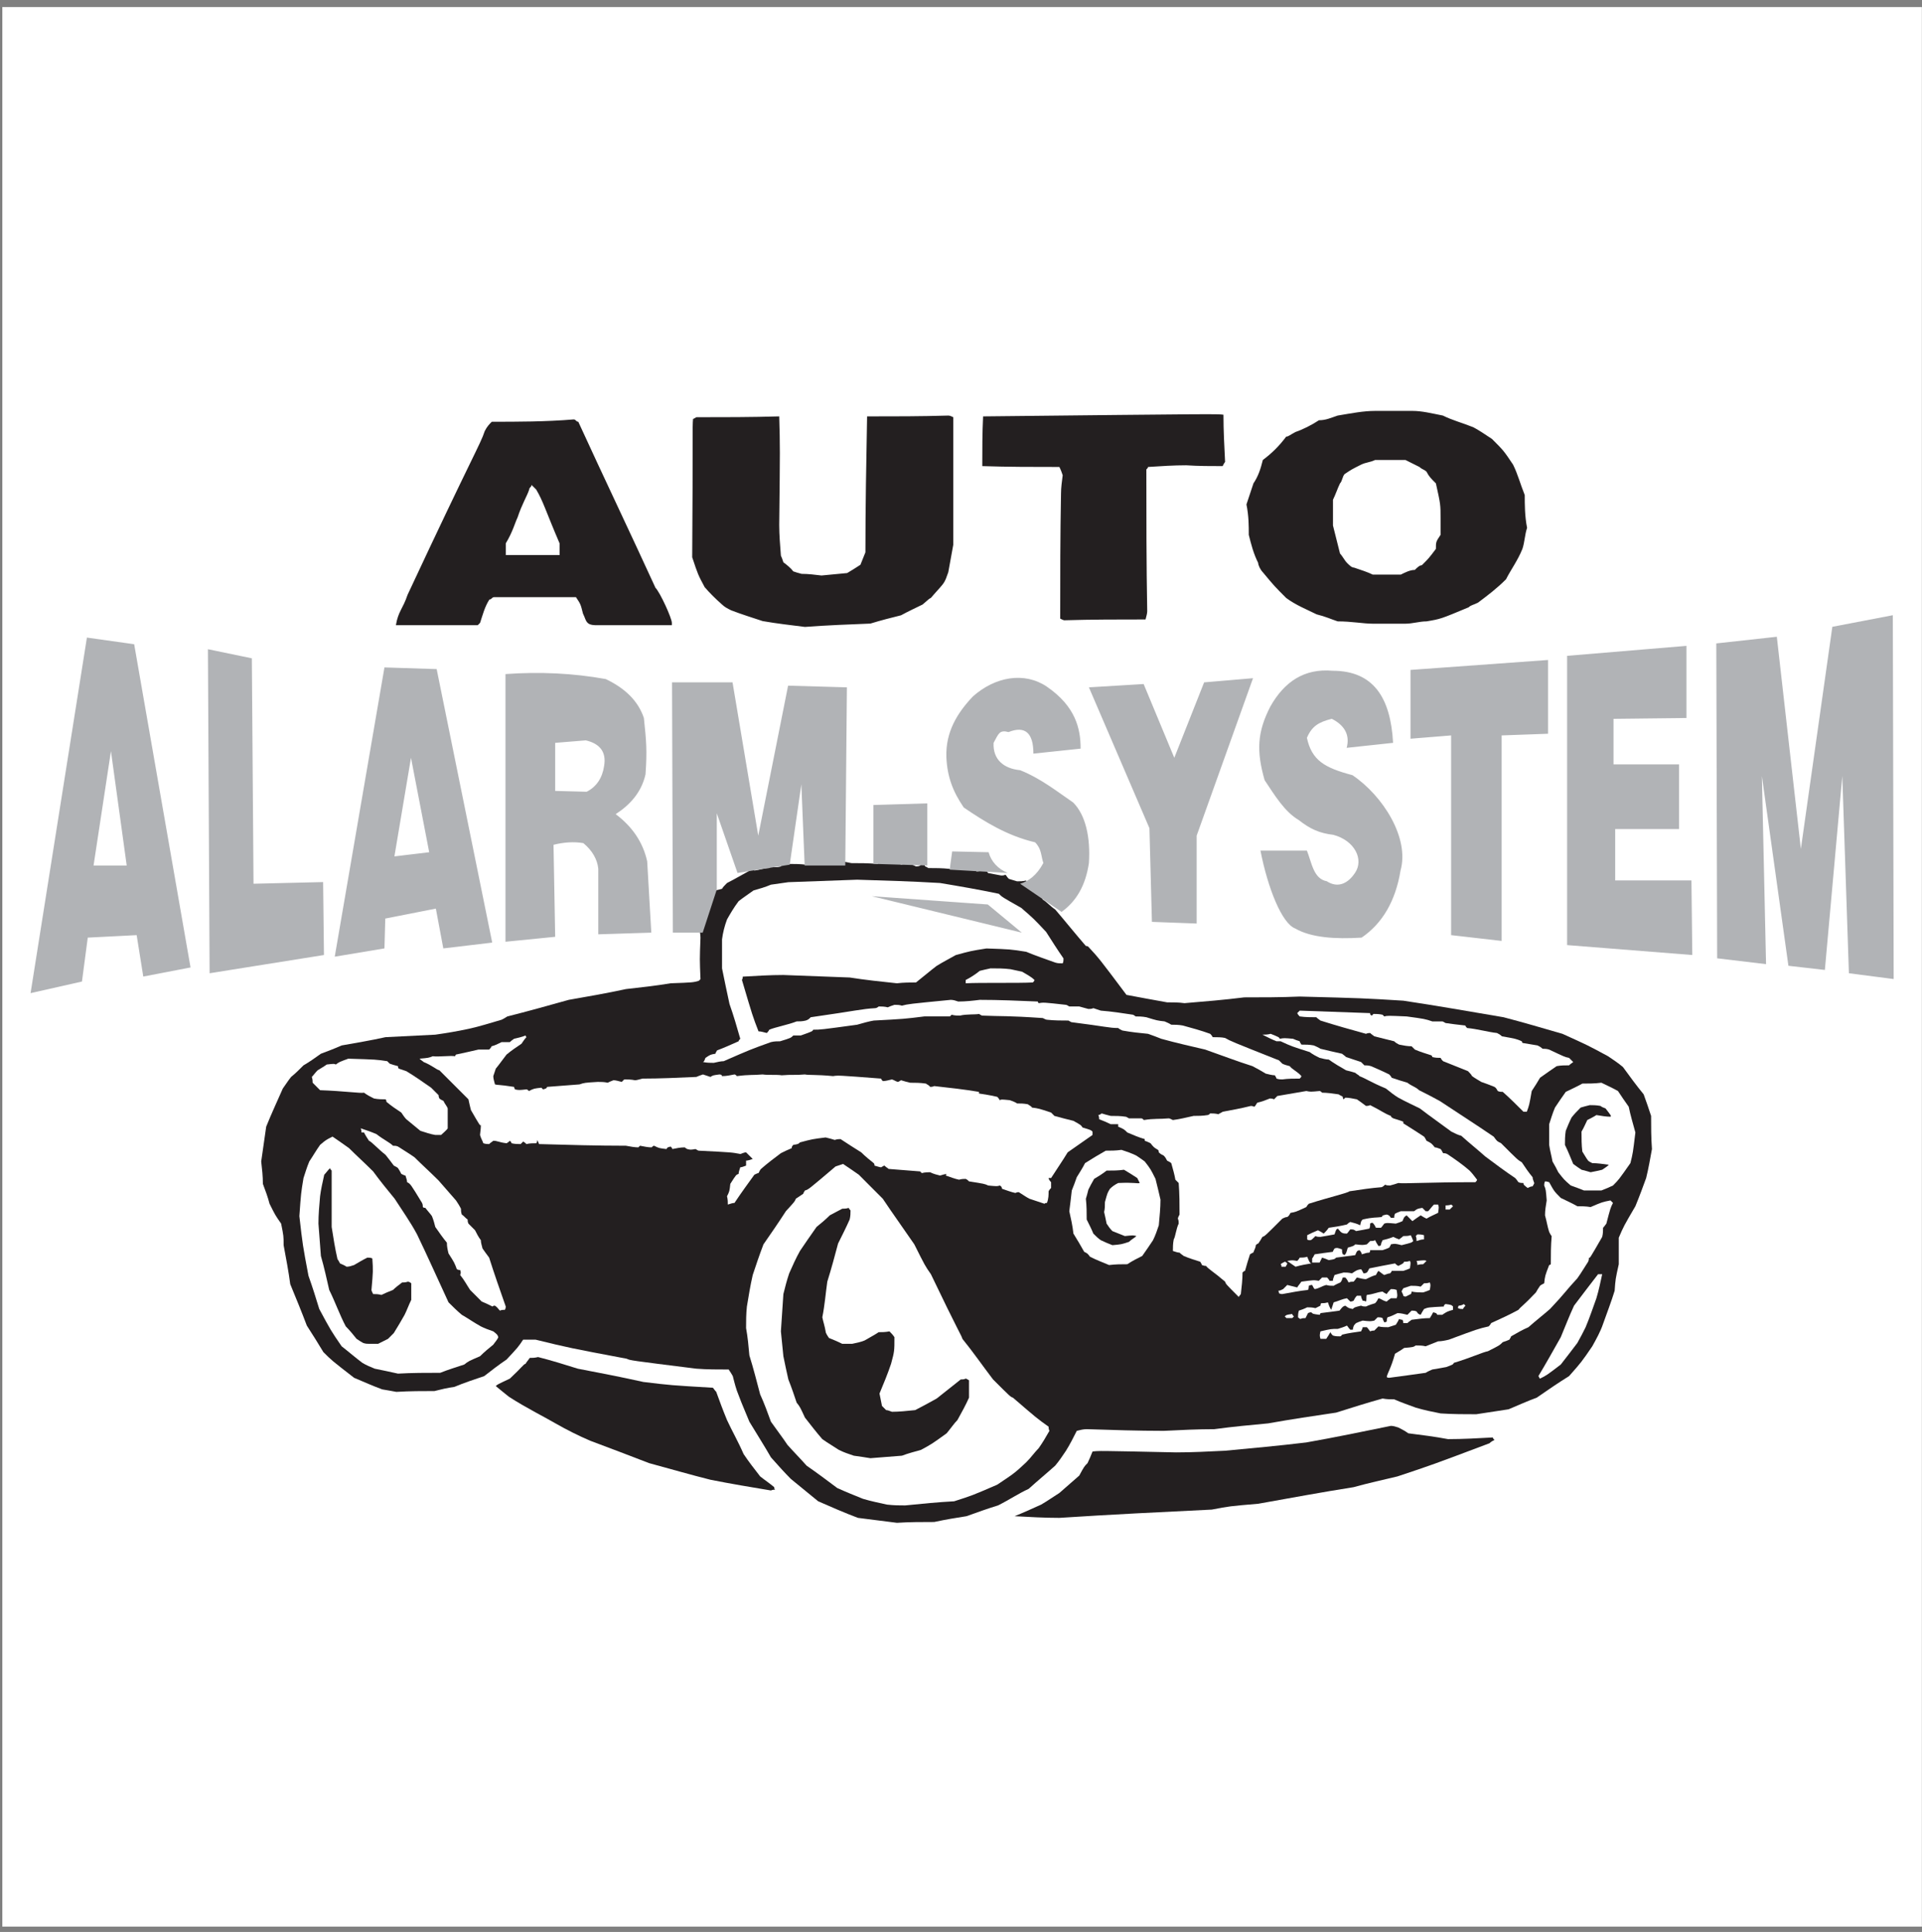 <?xml version="1.0" encoding="UTF-8"?>
<svg xmlns="http://www.w3.org/2000/svg" xmlns:xlink="http://www.w3.org/1999/xlink" width="193pt" height="194pt" viewBox="0 0 193 194" version="1.1">
<rect x="0" y="0" width="193" height="194" fill="#808080" stroke="none"/>
<g id="surface1">
<path style=" stroke:none;fill-rule:evenodd;fill:rgb(100%,100%,100%);fill-opacity:1;" d="M 0.234 0.711 L 192.988 0.711 L 192.988 193.465 L 0.234 193.465 L 0.234 0.711 "/>
<path style=" stroke:none;fill-rule:evenodd;fill:rgb(13.699%,12.199%,12.5%);fill-opacity:1;" d="M 90.066 152.914 C 88.816 152.75 87.484 152.582 86.152 152.418 C 84.82 151.918 83.492 151.336 82.16 150.754 C 81.242 150.004 80.328 149.254 79.41 148.504 C 78.746 147.84 78.082 147.09 77.414 146.34 C 76.75 145.176 76 144.012 75.25 142.762 C 74.918 141.93 74.504 141.016 74.168 140.098 C 73.918 139.516 73.754 138.852 73.586 138.184 C 73.504 138.02 73.336 137.77 73.172 137.52 C 72.09 137.52 71.008 137.52 69.926 137.438 C 63.266 136.605 63.266 136.605 62.934 136.438 C 57.191 135.355 57.191 135.355 53.781 134.523 C 53.363 134.523 52.949 134.523 52.531 134.523 C 52.031 135.273 52.031 135.273 50.867 136.52 C 50.117 137.02 49.367 137.602 48.621 138.184 C 47.621 138.52 46.621 138.852 45.625 139.266 C 44.957 139.352 44.293 139.516 43.625 139.684 C 42.379 139.684 41.215 139.684 39.797 139.766 C 39.383 139.684 38.883 139.602 38.383 139.516 C 37.469 139.184 36.551 138.77 35.555 138.352 C 33.305 136.605 33.305 136.605 32.473 135.773 C 31.977 134.941 31.395 134.023 30.809 133.109 C 30.309 131.777 29.727 130.363 29.145 128.949 C 28.98 127.699 28.73 126.367 28.48 125.035 C 28.48 124.121 28.48 124.121 28.23 122.871 C 27.648 122.039 27.648 122.039 27.066 120.875 C 26.898 120.211 26.648 119.543 26.398 118.879 C 26.398 118.129 26.316 117.379 26.23 116.629 C 26.398 115.465 26.566 114.301 26.73 113.137 C 27.23 111.887 27.812 110.637 28.398 109.305 C 28.645 108.973 28.895 108.559 29.23 108.141 C 29.645 107.809 30.062 107.395 30.477 106.977 C 31.059 106.645 31.641 106.227 32.223 105.812 C 32.891 105.562 33.555 105.312 34.305 104.98 C 35.719 104.73 37.219 104.48 38.715 104.148 C 40.379 104.062 42.043 103.98 43.711 103.898 C 44.875 103.73 45.875 103.566 47.039 103.316 C 48.203 103.066 49.203 102.73 50.367 102.398 C 50.535 102.316 50.699 102.23 50.949 102.066 C 52.949 101.566 55.027 100.984 57.109 100.402 C 59.023 100.07 60.938 99.734 62.852 99.32 C 64.348 99.152 65.848 98.988 67.344 98.738 C 69.594 98.656 69.594 98.656 70.176 98.488 C 70.176 98.488 70.258 98.406 70.34 98.32 C 70.258 96.324 70.258 96.324 70.34 94.16 C 70.34 93.828 70.258 93.41 70.176 92.996 C 70.008 92.996 69.844 92.996 69.676 92.996 C 69.676 92.828 69.676 92.828 69.844 92.746 C 69.926 92.746 70.008 92.746 70.09 92.828 C 70.176 92.828 70.258 92.746 70.34 92.66 C 70.34 92.496 70.34 92.328 70.426 92.078 C 70.508 92.078 70.59 91.996 70.758 91.914 C 70.758 91.578 70.922 91.246 71.09 90.914 C 71.09 90.664 71.09 90.414 71.09 90.082 C 71.258 90.082 71.422 90 71.59 89.914 C 71.59 89.75 71.672 89.582 71.758 89.414 C 71.922 89.414 72.172 89.332 72.504 89.25 C 72.59 89.086 72.754 88.918 73.004 88.668 C 73.836 88.25 74.668 87.754 75.586 87.254 C 75.586 87.254 75.668 87.336 75.75 87.418 C 76.418 87.336 76.664 87.168 77.25 87.168 C 77.25 87.168 77.332 87.086 77.414 87.004 C 77.332 86.836 77.332 86.836 77.414 86.672 C 77.414 86.672 77.5 86.672 77.582 86.672 C 77.582 86.754 77.746 86.922 77.746 87.086 C 77.914 87.086 78.164 87.086 78.414 87.004 C 78.496 86.836 78.664 86.672 78.828 86.504 C 78.914 86.586 78.996 86.672 79.164 86.754 C 79.746 86.754 80.328 86.754 80.992 86.836 C 81.242 86.754 81.492 86.672 81.824 86.504 C 81.824 86.504 81.91 86.586 81.992 86.672 C 83.242 86.504 83.242 86.504 84.074 86.586 C 84.074 86.586 84.156 86.504 84.238 86.422 C 84.656 86.504 85.07 86.586 85.488 86.672 C 86.32 86.672 87.152 86.672 88.152 86.754 C 88.152 86.672 88.234 86.586 88.402 86.422 C 88.734 86.504 89.148 86.586 89.566 86.672 C 89.816 86.586 89.898 86.504 90.066 86.422 C 90.148 86.504 90.316 86.672 90.48 86.836 C 91.062 86.672 91.148 86.504 91.562 86.504 C 91.562 86.586 91.562 86.672 91.562 86.836 C 91.645 86.836 91.812 86.922 91.98 87.004 C 92.062 87.004 92.23 87.004 92.395 86.922 C 92.477 86.754 92.562 86.586 92.727 86.422 C 92.727 86.586 92.812 86.754 92.895 87.004 C 92.977 87.004 93.062 87.086 93.227 87.168 C 93.895 87.168 94.641 87.168 95.391 87.254 C 96.223 87.086 96.223 87.086 96.555 87.168 C 96.555 87.168 96.555 87.254 96.641 87.336 C 96.973 87.336 97.305 87.254 97.723 87.168 C 97.805 87.254 97.887 87.336 98.055 87.504 C 98.223 87.504 98.305 87.504 98.469 87.418 C 98.555 87.336 98.637 87.254 98.719 87.086 C 98.887 87.254 99.055 87.418 99.219 87.668 C 99.637 87.754 100.137 87.836 100.551 87.918 C 100.633 87.918 100.801 87.918 100.969 87.836 C 101.051 87.918 101.133 88.086 101.301 88.25 C 101.551 88.336 101.883 88.418 102.133 88.5 C 102.383 88.5 102.715 88.5 103.047 88.418 C 103.047 88.668 103.047 88.668 103.297 89.086 C 103.547 89.086 103.629 89.164 103.797 89.25 C 103.797 89.332 103.797 89.414 103.879 89.582 C 104.047 89.664 104.215 89.75 104.465 89.914 C 104.547 90 104.629 90.164 104.711 90.332 C 105.129 90.582 105.461 90.996 105.961 91.328 C 106.961 92.496 107.957 93.742 109.039 94.992 C 109.121 94.992 109.207 94.992 109.289 95.074 C 110.371 96.242 110.371 96.242 113.117 99.902 C 114.449 100.152 115.781 100.402 117.195 100.652 C 117.777 100.652 118.359 100.652 118.941 100.734 C 120.941 100.57 122.938 100.402 124.938 100.152 C 126.766 100.152 128.598 100.152 130.512 100.07 C 136.836 100.234 136.836 100.234 140.914 100.484 C 144.242 100.984 147.57 101.566 150.984 102.148 C 152.898 102.648 154.895 103.23 156.895 103.812 C 159.473 104.98 159.473 104.98 161.473 106.062 C 161.969 106.395 162.469 106.727 162.969 107.145 C 163.633 108.059 164.301 108.973 165.051 109.891 C 165.301 110.555 165.547 111.305 165.797 112.055 C 165.797 113.137 165.797 114.219 165.883 115.383 C 165.715 116.297 165.547 117.297 165.301 118.293 C 164.965 119.211 164.633 120.125 164.219 121.125 C 163.051 123.121 163.051 123.121 162.551 124.285 C 162.551 125.117 162.551 126.035 162.551 126.949 C 162.219 128.449 162.219 128.449 162.137 129.613 C 161.805 130.695 161.387 131.777 160.973 132.941 C 160.723 133.691 160.305 134.441 159.891 135.188 C 158.809 136.77 158.809 136.77 157.559 138.184 C 156.477 138.852 155.395 139.602 154.312 140.348 C 153.398 140.684 152.48 141.098 151.484 141.516 C 150.402 141.68 149.32 141.848 148.238 142.012 C 147.074 142.012 145.906 142.012 144.66 141.93 C 143.828 141.766 142.996 141.598 142.164 141.348 C 141.496 141.098 140.746 140.848 140 140.516 C 139.664 140.516 139.25 140.516 138.836 140.434 C 137.336 140.848 135.754 141.348 134.172 141.848 C 131.926 142.18 129.68 142.512 127.348 142.93 C 125.602 143.094 123.77 143.262 121.938 143.512 C 120.273 143.512 118.609 143.594 116.863 143.68 C 114.281 143.68 111.703 143.594 109.121 143.512 C 108.789 143.512 108.457 143.594 108.125 143.68 C 107.789 144.344 107.461 145.008 107.043 145.676 C 106.711 146.176 106.379 146.672 105.961 147.172 C 105.129 147.922 104.215 148.672 103.297 149.504 C 102.215 150.004 101.383 150.586 100.219 151.168 C 99.137 151.5 98.223 151.832 97.055 152.25 C 95.973 152.418 94.977 152.582 93.809 152.832 C 92.562 152.832 91.312 152.832 90.066 152.914 "/>
<path style=" stroke:none;fill-rule:evenodd;fill:rgb(13.699%,12.199%,12.5%);fill-opacity:1;" d="M 101.883 152.25 C 102.715 151.918 103.629 151.5 104.547 151.086 C 105.129 150.754 105.711 150.336 106.379 149.918 C 107.043 149.336 107.707 148.754 108.375 148.172 C 108.871 147.258 108.871 147.258 109.207 146.922 C 109.371 146.59 109.539 146.176 109.707 145.758 C 110.289 145.676 110.289 145.676 118.109 145.844 C 119.691 145.844 121.355 145.758 123.02 145.676 C 125.684 145.426 128.43 145.176 131.176 144.844 C 134.008 144.344 136.836 143.762 139.664 143.18 C 139.914 143.18 140.164 143.262 140.414 143.344 C 140.746 143.512 141.082 143.68 141.414 143.926 C 142.746 144.094 144.078 144.262 145.41 144.512 C 146.906 144.512 148.406 144.426 149.902 144.344 C 149.902 144.426 149.984 144.512 150.07 144.594 C 149.902 144.676 149.734 144.762 149.57 144.926 C 143.828 147.09 143.828 147.09 140.332 148.254 C 138.918 148.59 137.418 148.922 135.922 149.336 C 132.758 149.836 129.598 150.418 126.352 151 C 123.438 151.25 123.438 151.25 121.691 151.586 C 116.613 151.832 111.535 152.082 106.379 152.418 C 104.879 152.418 103.379 152.332 101.883 152.25 "/>
<path style=" stroke:none;fill-rule:evenodd;fill:rgb(100%,100%,100%);fill-opacity:1;" d="M 90.898 151.168 C 90.316 151.168 89.816 151.168 89.066 151.086 C 88.316 150.918 87.484 150.754 86.652 150.504 C 85.82 150.168 84.988 149.836 84.074 149.422 C 83.074 148.672 82.074 147.922 80.992 147.172 C 80.41 146.508 79.746 145.844 79.078 145.094 C 78.582 144.344 77.996 143.594 77.414 142.762 C 77.082 141.848 76.75 140.93 76.332 140.016 C 76 138.77 75.668 137.438 75.25 136.105 C 75.168 135.188 75.086 134.273 74.918 133.359 C 74.918 132.691 74.918 131.945 75 131.195 C 75.168 130.195 75.336 129.113 75.586 128.031 C 75.918 127.031 76.25 126.035 76.664 124.953 C 77.414 123.871 78.164 122.789 78.914 121.625 C 79.828 120.625 79.828 120.625 79.91 120.375 C 80.16 120.211 80.41 120.043 80.66 119.875 C 80.66 119.793 80.742 119.711 80.828 119.543 C 81.16 119.461 81.16 119.461 83.906 117.129 C 84.156 117.047 84.406 116.965 84.656 116.879 C 85.156 117.215 85.656 117.547 86.238 117.961 C 86.984 118.711 87.816 119.543 88.648 120.375 C 89.648 121.875 90.73 123.371 91.812 124.953 C 92.895 127.117 92.895 127.117 93.477 127.949 C 96.223 133.691 96.555 134.105 96.641 134.441 C 97.723 135.773 98.637 137.102 99.719 138.52 C 101.469 140.266 101.469 140.266 101.715 140.348 C 104.129 142.43 104.129 142.43 105.297 143.262 C 105.297 143.344 105.297 143.512 105.379 143.68 C 105.047 144.262 104.711 144.844 104.297 145.426 C 103.879 145.844 103.547 146.34 103.047 146.84 C 101.883 147.922 101.883 147.922 100.137 149.086 C 97.637 150.168 97.637 150.168 95.809 150.754 C 94.227 150.836 92.562 151 90.898 151.168 "/>
<path style=" stroke:none;fill-rule:evenodd;fill:rgb(13.699%,12.199%,12.5%);fill-opacity:1;" d="M 77.414 149.668 C 75.418 149.336 73.422 149.004 71.34 148.59 C 69.344 148.09 67.344 147.508 65.18 146.922 C 63.266 146.176 61.27 145.426 59.273 144.676 C 58.105 144.176 56.941 143.594 55.777 142.93 C 54.945 142.43 52.781 141.348 51.117 140.266 C 50.699 139.934 50.285 139.602 49.785 139.184 C 49.953 139.02 49.953 139.02 51.199 138.434 C 52.449 137.27 52.531 137.02 52.781 136.938 C 52.863 136.77 53.031 136.605 53.195 136.355 C 53.445 136.355 53.695 136.355 54.031 136.27 C 55.359 136.605 56.691 137.02 58.023 137.438 C 60.188 137.852 62.352 138.27 64.598 138.77 C 67.344 139.102 67.344 139.102 71.59 139.352 C 71.672 139.434 71.758 139.602 71.922 139.766 C 72.254 140.684 72.59 141.598 73.004 142.598 C 73.504 143.68 74.168 144.844 74.668 146.008 C 75.168 146.758 75.75 147.508 76.332 148.254 C 76.75 148.59 77.25 148.922 77.746 149.336 C 77.746 149.422 77.746 149.504 77.832 149.586 C 77.746 149.586 77.582 149.586 77.414 149.668 "/>
<path style=" stroke:none;fill-rule:evenodd;fill:rgb(13.699%,12.199%,12.5%);fill-opacity:1;" d="M 87.402 146.426 C 86.902 146.34 86.32 146.258 85.738 146.176 C 85.238 146.008 84.738 145.844 84.238 145.594 C 83.738 145.258 83.156 144.926 82.574 144.512 C 81.992 143.844 81.41 143.094 80.828 142.348 C 80.328 141.266 80.328 141.266 79.996 140.848 C 79.746 140.098 79.496 139.352 79.164 138.52 C 78.996 137.77 78.828 137.02 78.664 136.188 C 78.582 135.355 78.496 134.523 78.414 133.691 C 78.496 132.441 78.582 131.195 78.664 129.945 C 78.828 129.281 78.996 128.613 79.246 127.867 C 79.578 127.117 79.91 126.367 80.328 125.617 C 80.828 124.871 81.41 124.035 81.992 123.207 C 82.41 122.871 82.906 122.457 83.324 122.039 C 83.656 121.875 84.074 121.625 84.574 121.375 C 84.738 121.375 84.988 121.375 85.238 121.289 C 85.238 121.375 85.32 121.457 85.406 121.539 C 85.406 121.789 85.406 122.121 85.32 122.457 C 84.988 123.207 84.574 124.035 84.156 124.871 C 83.824 126.117 83.492 127.367 83.074 128.699 C 82.906 129.863 82.824 131.027 82.574 132.277 C 82.656 132.691 82.824 133.191 82.906 133.691 C 82.906 133.855 83.074 134.105 83.242 134.355 C 83.656 134.523 84.074 134.691 84.574 134.941 C 84.906 134.941 85.238 134.941 85.57 134.941 C 85.988 134.855 86.402 134.773 86.82 134.605 C 87.234 134.355 87.734 134.105 88.234 133.773 C 88.566 133.773 88.898 133.773 89.316 133.691 C 89.48 133.855 89.648 134.023 89.816 134.273 C 89.816 135.688 89.816 135.688 89.48 136.938 C 89.148 137.934 88.734 138.934 88.316 139.934 C 88.402 140.348 88.484 140.766 88.566 141.18 C 88.648 141.266 88.816 141.43 88.984 141.598 C 89.148 141.598 89.316 141.68 89.566 141.766 C 90.316 141.766 91.062 141.68 91.895 141.598 C 92.562 141.266 93.312 140.848 94.059 140.434 C 94.809 139.848 95.641 139.184 96.473 138.52 C 96.641 138.52 96.805 138.52 96.973 138.434 C 97.055 138.434 97.141 138.52 97.305 138.602 C 97.305 139.184 97.305 139.766 97.305 140.348 C 96.973 141.098 96.555 141.848 96.141 142.598 C 95.809 142.93 95.473 143.43 95.059 143.926 C 93.559 145.008 93.559 145.008 92.477 145.594 C 91.895 145.758 91.23 145.926 90.566 146.176 C 89.566 146.258 88.484 146.34 87.402 146.426 "/>
<path style=" stroke:none;fill-rule:evenodd;fill:rgb(100%,100%,100%);fill-opacity:1;" d="M 139.5 138.352 C 139.414 138.352 139.332 138.352 139.25 138.27 C 139.332 137.852 139.664 137.438 140.082 135.938 C 140.332 135.773 140.664 135.605 140.996 135.355 C 141.914 135.273 141.914 135.273 142.164 135.105 C 142.496 135.105 142.828 135.105 143.16 135.188 C 143.578 135.023 143.992 134.855 144.41 134.691 C 144.742 134.691 145.16 134.605 145.492 134.523 C 148.406 133.441 148.406 133.441 149.484 133.191 C 149.57 133.109 149.652 133.027 149.734 132.859 C 150.652 132.441 151.566 132.027 152.48 131.527 C 152.73 131.195 152.98 131.109 154.23 129.781 C 154.312 129.613 154.48 129.363 154.645 129.113 C 154.73 129.031 154.895 128.949 155.062 128.863 C 155.145 128.113 155.145 128.113 155.562 127.031 C 155.562 127.031 155.645 127.031 155.727 126.949 C 155.727 126.035 155.727 125.117 155.812 124.121 C 155.727 124.035 155.645 123.871 155.562 123.703 C 155.395 123.207 155.312 122.621 155.145 122.039 C 155.145 121.539 155.23 121.043 155.312 120.543 C 155.23 119.461 155.23 119.461 155.062 119.043 C 155.062 118.961 155.062 118.793 155.145 118.629 C 155.23 118.629 155.312 118.629 155.562 118.711 C 156.062 119.625 156.062 119.625 156.727 120.293 C 157.227 120.543 157.809 120.793 158.391 121.125 C 158.809 121.125 159.223 121.125 159.723 121.207 C 160.887 120.707 160.887 120.707 161.719 120.543 C 161.805 120.625 161.887 120.707 161.969 120.793 C 161.719 121.289 161.719 121.289 161.305 122.871 C 161.223 122.957 161.137 123.121 160.973 123.289 C 160.973 123.539 160.973 123.871 160.887 124.203 C 159.641 126.367 159.641 126.367 159.555 126.285 C 159.555 126.367 159.555 126.535 159.473 126.699 C 159.141 127.199 158.809 127.781 158.391 128.363 C 157.227 129.613 157.145 129.863 155.645 131.445 C 154.98 132.027 154.23 132.609 153.48 133.273 C 152.898 133.523 152.316 133.855 151.734 134.191 C 151.734 134.273 151.648 134.355 151.566 134.523 C 151.402 134.605 151.152 134.691 150.902 134.773 C 150.566 135.105 150.566 135.105 149.402 135.688 C 148.902 135.773 147.656 136.355 145.992 136.852 C 145.906 137.02 145.906 137.02 145.242 137.27 C 144.824 137.352 144.328 137.438 143.828 137.52 C 143.66 137.602 143.41 137.688 143.16 137.852 C 141.996 138.02 140.746 138.184 139.5 138.352 "/>
<path style=" stroke:none;fill-rule:evenodd;fill:rgb(100%,100%,100%);fill-opacity:1;" d="M 154.562 138.352 C 154.562 138.352 154.562 138.27 154.48 138.184 C 155.23 136.938 155.977 135.605 156.727 134.273 C 157.145 133.273 157.559 132.191 158.059 131.109 C 158.809 130.113 159.641 129.031 160.473 127.949 C 160.555 127.949 160.723 127.949 160.887 127.949 C 160.723 128.699 160.555 129.531 160.305 130.363 C 159.973 131.277 159.641 132.277 159.223 133.273 C 158.973 133.773 158.723 134.273 158.391 134.855 C 157.891 135.523 157.309 136.27 156.727 137.02 C 155.312 138.102 155.312 138.102 154.645 138.434 C 154.645 138.434 154.645 138.434 154.562 138.352 "/>
<path style=" stroke:none;fill-rule:evenodd;fill:rgb(100%,100%,100%);fill-opacity:1;" d="M 39.965 137.934 C 39.215 137.77 38.465 137.602 37.633 137.438 C 37.219 137.27 36.801 137.102 36.387 136.852 C 35.719 136.355 35.055 135.773 34.305 135.188 C 33.223 133.609 33.223 133.609 32.059 131.445 C 31.727 130.363 31.395 129.281 30.977 128.113 C 30.395 125.035 30.395 125.035 30.062 122.121 C 30.227 119.793 30.227 119.793 30.477 118.293 C 30.645 117.797 30.809 117.215 31.059 116.629 C 31.395 116.133 31.727 115.547 32.141 114.965 C 32.723 114.469 32.723 114.469 33.391 114.133 C 33.891 114.469 34.473 114.883 35.055 115.297 C 35.805 116.047 36.637 116.797 37.469 117.629 C 38.133 118.543 38.883 119.461 39.633 120.375 C 40.379 121.539 41.215 122.707 41.879 123.953 C 42.961 126.199 43.961 128.449 45.039 130.777 C 45.457 131.195 45.875 131.609 46.371 132.027 C 46.957 132.359 47.539 132.777 48.285 133.191 C 48.621 133.359 49.035 133.523 49.535 133.691 C 49.953 134.023 49.953 134.023 50.035 134.273 C 49.953 134.523 49.703 134.773 49.535 135.023 C 49.117 135.355 48.621 135.773 48.203 136.188 C 47.039 136.688 47.039 136.688 46.621 137.02 C 45.875 137.27 45.039 137.52 44.207 137.852 C 42.793 137.852 41.379 137.852 39.965 137.934 "/>
<path style=" stroke:none;fill-rule:evenodd;fill:rgb(13.699%,12.199%,12.5%);fill-opacity:1;" d="M 37.051 134.941 C 36.887 134.941 36.719 134.941 36.469 134.855 C 36.301 134.773 36.055 134.605 35.805 134.441 C 35.469 134.023 35.137 133.609 34.723 133.191 C 34.141 132.109 33.641 130.695 33.059 129.531 C 32.809 128.449 32.559 127.281 32.223 126.117 C 32.141 125.035 32.059 123.953 31.977 122.871 C 31.977 121.957 32.059 121.043 32.141 120.125 C 32.223 119.461 32.391 118.711 32.559 117.961 C 32.723 117.797 32.891 117.547 33.141 117.297 C 33.141 117.379 33.223 117.461 33.305 117.547 C 33.305 119.379 33.305 121.289 33.305 123.207 C 33.473 124.285 33.641 125.367 33.891 126.449 C 33.973 126.535 34.055 126.699 34.141 126.867 C 34.305 126.949 34.555 127.031 34.805 127.199 C 35.055 127.199 35.305 127.117 35.555 127.031 C 35.969 126.785 36.387 126.535 36.887 126.285 C 37.051 126.285 37.219 126.285 37.387 126.367 C 37.469 127.617 37.469 127.617 37.301 129.531 C 37.301 129.613 37.387 129.781 37.469 129.945 C 37.719 129.945 37.969 129.945 38.301 130.031 C 38.633 129.863 39.051 129.695 39.465 129.531 C 39.715 129.281 40.047 129.031 40.379 128.781 C 40.547 128.781 40.715 128.781 40.965 128.699 C 41.047 128.699 41.215 128.781 41.297 128.863 C 41.297 129.363 41.297 129.945 41.297 130.527 C 41.047 131.027 40.879 131.527 40.629 132.027 C 40.297 132.609 39.965 133.191 39.547 133.855 C 39.383 134.023 39.215 134.191 38.965 134.441 C 38.633 134.605 38.301 134.773 37.969 134.941 C 37.719 134.941 37.387 134.941 37.051 134.941 "/>
<path style=" stroke:none;fill-rule:evenodd;fill:rgb(100%,100%,100%);fill-opacity:1;" d="M 132.594 134.441 C 132.508 134.105 132.508 134.105 132.594 133.691 C 133.676 133.441 133.676 133.441 134.34 133.441 C 134.59 133.359 134.922 133.273 135.254 133.109 C 135.34 133.191 135.422 133.359 135.59 133.523 C 135.672 133.523 135.754 133.523 135.84 133.523 C 135.922 133.109 135.922 133.109 136.172 132.859 C 136.336 132.777 136.586 132.691 136.836 132.609 C 137.586 132.691 137.586 132.691 138.004 132.609 C 138.086 132.527 138.168 132.441 138.336 132.277 C 138.5 132.277 138.668 132.277 138.836 132.359 C 138.836 132.441 138.918 132.609 139 132.777 C 139.086 132.777 139.168 132.777 139.25 132.691 C 139.25 132.609 139.25 132.441 139.332 132.277 C 139.664 132.191 140 132.027 140.332 131.859 C 140.664 131.859 140.996 131.945 141.328 132.027 C 141.414 131.945 141.578 131.777 141.746 131.609 C 141.914 131.609 142.078 131.609 142.246 131.695 C 142.414 131.945 142.414 131.945 142.66 132.027 C 142.746 131.859 142.828 131.695 142.996 131.445 C 143.41 131.277 143.41 131.277 144.992 131.195 C 144.992 131.109 144.992 131.027 145.16 130.945 C 145.742 131.027 145.742 131.027 145.906 131.195 C 145.906 131.277 145.906 131.359 145.906 131.527 C 145.324 131.695 145.324 131.695 144.824 132.027 C 144.66 132.027 144.492 132.027 144.328 132.027 C 144.242 131.859 144.242 131.859 143.91 131.777 C 143.828 131.945 143.742 132.109 143.578 132.359 C 142.996 132.359 142.414 132.441 141.746 132.527 C 141.664 132.609 141.496 132.691 141.328 132.859 C 141.246 132.859 141.082 132.859 140.914 132.859 C 140.914 132.777 140.914 132.691 140.832 132.527 C 140.746 132.527 140.664 132.527 140.496 132.441 C 140.414 132.609 140.332 132.777 140.164 133.027 C 139.914 133.109 139.664 133.191 139.414 133.273 C 139.086 133.273 138.75 133.273 138.418 133.191 C 138.336 133.273 138.168 133.441 138.004 133.609 C 137.918 133.609 137.754 133.609 137.586 133.691 C 137.504 133.609 137.418 133.441 137.254 133.273 C 137.168 133.273 137.004 133.273 136.836 133.273 C 136.836 133.359 136.754 133.523 136.672 133.691 C 136.09 133.773 135.422 133.855 134.758 134.023 C 134.758 134.023 134.758 134.105 134.59 134.191 C 134.34 134.191 134.09 134.191 133.84 134.105 C 133.758 134.023 133.676 133.941 133.59 133.773 C 133.508 133.941 133.34 134.191 133.176 134.441 C 133.008 134.441 132.844 134.441 132.594 134.441 "/>
<path style=" stroke:none;fill-rule:evenodd;fill:rgb(100%,100%,100%);fill-opacity:1;" d="M 130.594 132.441 C 130.512 132.441 130.43 132.359 130.344 132.277 C 130.344 132.109 130.344 131.859 130.43 131.609 C 130.68 131.527 130.93 131.445 131.262 131.277 C 131.512 131.277 131.762 131.277 132.094 131.359 C 132.258 131.277 132.426 131.195 132.594 131.109 C 132.594 131.027 132.594 130.945 132.676 130.863 C 132.844 130.863 133.09 130.863 133.34 130.777 C 133.426 131.027 133.508 131.277 133.676 131.527 C 133.758 131.277 133.84 131.027 133.922 130.777 C 134.508 130.613 134.758 130.445 135.254 130.363 C 135.34 130.445 135.422 130.527 135.59 130.695 C 135.672 130.695 135.754 130.695 135.922 130.613 C 136.004 130.445 136.09 130.277 136.254 130.113 C 136.336 130.113 136.504 130.113 136.672 130.113 C 136.672 130.277 136.754 130.445 136.836 130.613 C 136.922 130.613 137.004 130.613 137.168 130.695 C 137.254 130.445 137.168 130.195 137.254 130.031 C 138.004 129.945 138.168 129.781 138.836 129.695 C 138.918 129.781 139.086 129.863 139.25 129.945 C 139.332 129.781 139.5 129.613 139.664 129.445 C 139.914 129.445 140 129.445 140.246 129.531 C 140.332 130.113 140.332 130.113 140.246 130.363 C 140.082 130.363 139.914 130.363 139.664 130.363 C 139.582 130.445 139.414 130.527 139.25 130.695 C 138.836 130.613 138.75 130.445 138.418 130.363 C 138.336 130.527 138.25 130.695 138.086 130.863 C 137.836 130.945 137.504 131.027 137.168 131.195 C 137.004 131.195 136.836 131.195 136.672 131.109 C 136.004 131.277 136.004 131.277 135.84 131.445 C 135.422 131.359 135.422 131.359 135.09 131.109 C 134.84 131.195 134.84 131.195 134.508 131.609 C 133.922 131.695 133.258 131.777 132.594 131.859 C 132.594 131.859 132.594 131.945 132.508 132.027 C 131.844 131.945 131.844 131.945 131.676 131.777 C 131.594 131.777 131.512 131.777 131.344 131.859 C 131.262 132.027 131.176 132.191 131.094 132.359 C 130.93 132.359 130.762 132.359 130.594 132.441 "/>
<path style=" stroke:none;fill-rule:evenodd;fill:rgb(100%,100%,100%);fill-opacity:1;" d="M 129.18 132.359 C 129.18 132.359 129.098 132.277 129.012 132.191 C 129.18 132.027 129.18 132.027 129.762 131.945 C 129.762 132.027 129.848 132.109 129.93 132.191 C 129.93 132.191 129.848 132.277 129.762 132.359 C 129.598 132.359 129.512 132.359 129.18 132.359 "/>
<path style=" stroke:none;fill-rule:evenodd;fill:rgb(100%,100%,100%);fill-opacity:1;" d="M 50.199 131.609 C 50.035 131.445 49.953 131.277 49.703 131.109 C 49.617 131.109 49.535 131.109 49.453 131.195 C 49.117 131.027 48.785 130.863 48.371 130.695 C 48.035 130.363 47.621 129.945 47.207 129.531 C 46.871 129.031 46.621 128.531 46.207 128.031 C 46.289 127.781 46.289 127.781 46.207 127.531 C 46.121 127.531 46.039 127.531 45.875 127.449 C 45.625 126.785 45.625 126.785 45.039 125.867 C 44.957 125.535 44.875 125.203 44.875 124.785 C 44.457 124.285 44.125 123.789 43.711 123.207 C 43.625 122.871 43.543 122.539 43.375 122.121 C 43.211 121.875 42.961 121.625 42.711 121.289 C 42.629 121.289 42.543 121.289 42.461 121.207 C 42.461 121.125 42.461 120.957 42.379 120.793 C 41.215 118.879 41.215 118.879 40.879 118.711 C 40.879 118.543 40.797 118.293 40.715 118.043 C 40.629 118.043 40.465 117.961 40.297 117.879 C 40.215 117.711 40.133 117.547 39.965 117.297 C 39.883 117.215 39.715 117.129 39.547 117.047 C 39.297 116.715 39.051 116.379 38.715 115.965 C 37.969 115.383 37.301 114.633 37.051 114.551 C 36.887 114.301 36.719 114.051 36.551 113.719 C 36.469 113.719 36.387 113.719 36.301 113.719 C 36.301 113.633 36.301 113.469 36.219 113.301 C 36.719 113.469 37.219 113.633 37.801 113.883 C 38.551 114.469 39.133 114.715 39.465 115.051 C 39.633 115.051 39.797 115.051 39.965 115.133 C 40.465 115.465 41.047 115.797 41.629 116.215 C 42.379 116.965 43.211 117.711 44.043 118.543 C 44.625 119.211 45.207 119.875 45.789 120.543 C 45.957 120.793 46.121 121.043 46.289 121.375 C 46.289 121.539 46.289 121.707 46.371 121.957 C 46.621 122.121 46.707 122.289 46.957 122.457 C 46.957 122.539 46.957 122.707 47.039 122.871 C 47.207 123.039 47.453 123.289 47.703 123.539 C 47.871 123.871 48.035 124.203 48.285 124.535 C 48.285 124.785 48.371 125.035 48.453 125.367 C 48.621 125.617 48.871 125.953 49.117 126.285 C 49.617 127.867 50.199 129.531 50.785 131.195 C 50.785 131.277 50.785 131.359 50.699 131.527 C 50.535 131.527 50.367 131.527 50.199 131.609 "/>
<path style=" stroke:none;fill-rule:evenodd;fill:rgb(100%,100%,100%);fill-opacity:1;" d="M 146.406 131.359 C 146.406 131.277 146.406 131.195 146.492 131.109 C 146.656 131.109 146.906 131.027 146.988 130.945 C 146.988 130.945 147.074 131.027 147.156 131.109 C 147.074 131.195 146.988 131.277 146.906 131.445 C 146.738 131.445 146.574 131.445 146.406 131.359 "/>
<path style=" stroke:none;fill-rule:evenodd;fill:rgb(100%,100%,100%);fill-opacity:1;" d="M 124.352 130.195 C 123.105 128.949 123.105 128.949 123.02 128.699 C 121.855 127.699 121.355 127.449 121.105 127.117 C 121.023 127.117 120.941 127.117 120.691 127.031 C 120.691 126.949 120.609 126.867 120.523 126.699 C 120.023 126.535 119.441 126.367 118.859 126.117 C 118.777 126.035 118.609 125.953 118.445 125.785 C 118.277 125.785 118.027 125.703 117.777 125.617 C 117.777 125.285 117.777 124.871 117.863 124.453 C 118.027 124.203 118.109 123.371 118.359 122.871 C 118.359 122.707 118.359 122.539 118.277 122.371 C 118.277 122.289 118.359 122.121 118.445 121.957 C 118.445 120.957 118.445 119.875 118.359 118.793 C 118.277 118.711 118.195 118.629 118.027 118.461 C 117.945 117.961 117.777 117.379 117.613 116.797 C 117.527 116.715 117.363 116.629 117.195 116.547 C 117.113 116.379 117.027 116.215 116.863 116.047 C 116.695 115.965 116.531 115.883 116.363 115.715 C 116.363 115.633 116.363 115.547 116.281 115.465 C 115.863 115.215 115.863 115.215 115.531 114.801 C 115.363 114.715 115.199 114.633 114.949 114.551 C 114.949 114.551 114.949 114.469 114.949 114.383 C 114.367 114.219 113.785 113.969 113.199 113.719 C 112.867 113.387 112.867 113.387 112.285 113.137 C 112.285 113.051 112.285 112.969 112.285 112.887 C 112.035 112.887 111.785 112.887 111.535 112.887 C 111.203 112.719 110.789 112.551 110.371 112.387 C 110.371 112.301 110.371 112.137 110.289 111.969 C 110.371 111.969 110.539 111.887 110.621 111.805 C 110.871 111.887 111.203 111.969 111.535 112.055 C 112.035 112.055 112.535 112.055 113.035 112.137 C 113.117 112.137 113.199 112.219 113.367 112.301 C 113.785 112.301 114.199 112.301 114.617 112.301 C 114.699 112.301 114.781 112.387 114.867 112.469 C 115.863 112.301 116.445 112.387 117.363 112.301 C 117.445 112.301 117.613 112.387 117.777 112.469 C 118.445 112.387 119.109 112.219 119.859 112.055 C 120.273 112.055 120.773 112.055 121.273 111.969 C 121.355 111.969 121.441 111.887 121.523 111.805 C 121.773 111.805 122.023 111.805 122.355 111.887 C 122.438 111.805 122.688 111.719 122.773 111.637 C 123.688 111.469 124.602 111.305 125.602 111.055 C 125.684 111.055 125.77 111.055 125.934 111.137 C 126.102 111.055 126.102 110.887 126.266 110.723 C 126.684 110.637 127.102 110.473 127.516 110.305 C 127.598 110.305 127.766 110.305 127.934 110.391 C 128.016 110.305 128.098 110.223 128.266 110.055 C 129.18 109.891 130.18 109.723 131.176 109.555 C 131.594 109.641 131.594 109.641 132.508 109.555 C 132.594 109.555 132.676 109.641 132.758 109.723 C 133.258 109.723 133.84 109.805 134.422 109.891 C 134.508 109.973 134.758 110.055 134.84 110.141 C 134.84 110.223 134.84 110.305 134.922 110.391 C 134.922 110.391 135.004 110.305 135.09 110.223 C 135.422 110.223 135.84 110.305 136.254 110.391 C 136.504 110.555 136.836 110.805 137.168 111.055 C 137.254 111.055 137.418 111.055 137.586 110.973 C 138.75 111.555 139 111.805 139.664 112.055 C 139.664 112.137 139.75 112.219 139.914 112.301 C 140.164 112.387 140.496 112.469 140.914 112.637 C 140.914 112.637 140.914 112.719 140.914 112.801 C 141.578 113.219 142.246 113.633 142.996 114.133 C 143.078 114.219 143.16 114.383 143.246 114.551 C 143.742 114.801 143.742 114.801 144.078 115.215 C 144.242 115.215 144.41 115.297 144.66 115.383 C 144.742 115.465 144.824 115.633 144.91 115.797 C 144.992 115.797 145.16 115.797 145.324 115.883 C 146.074 116.379 146.906 116.965 147.57 117.547 C 147.82 117.797 148.07 118.129 148.32 118.461 C 148.32 118.543 148.238 118.629 148.156 118.711 C 143.41 118.711 140.914 118.879 140.414 118.793 C 140.164 118.879 139.914 118.961 139.582 119.043 C 139.414 119.043 139.25 119.043 139.086 118.961 C 139 119.043 138.918 119.129 138.75 119.211 C 137.668 119.293 136.586 119.461 135.504 119.625 C 135.34 119.793 133.508 120.211 131.426 120.875 C 131.344 120.957 131.262 121.043 131.176 121.207 C 130.094 121.707 130.094 121.707 129.598 121.789 C 129.512 121.875 129.512 122.039 129.262 122.207 C 129.098 122.207 128.93 122.289 128.766 122.371 C 127.016 124.121 127.016 124.121 126.766 124.203 C 126.684 124.371 126.516 124.621 126.352 124.871 C 126.266 124.871 126.184 124.953 126.102 125.035 C 126.102 125.285 125.934 125.535 125.852 125.785 C 125.77 125.785 125.684 125.867 125.52 125.953 C 125.352 126.449 125.184 127.031 125.02 127.617 C 124.938 127.617 124.852 127.699 124.77 127.781 C 124.77 128.449 124.688 129.199 124.602 129.945 C 124.352 130.277 124.352 130.277 124.352 130.195 "/>
<path style=" stroke:none;fill-rule:evenodd;fill:rgb(100%,100%,100%);fill-opacity:1;" d="M 141.164 130.195 C 141.082 130.195 140.996 130.195 140.914 130.113 C 140.914 130.031 140.832 129.863 140.746 129.695 C 140.746 129.613 140.832 129.531 140.914 129.363 C 141.164 129.281 141.414 129.199 141.664 129.113 C 141.996 129.113 142.328 129.113 142.66 129.199 C 142.746 129.113 142.828 129.031 142.996 128.863 C 143.16 128.863 143.328 128.863 143.578 128.781 C 143.66 129.031 143.66 129.031 143.578 129.531 C 143.41 129.613 143.16 129.695 142.91 129.781 C 142.578 129.781 142.164 129.781 141.746 129.695 C 141.746 129.781 141.746 129.863 141.664 129.945 C 141.496 130.031 141.328 130.113 141.164 130.195 "/>
<path style=" stroke:none;fill-rule:evenodd;fill:rgb(100%,100%,100%);fill-opacity:1;" d="M 128.766 129.945 C 128.68 129.945 128.598 129.945 128.43 129.863 C 128.43 129.781 128.43 129.695 128.348 129.613 C 128.516 129.613 128.68 129.531 128.848 129.445 C 128.93 129.363 129.098 129.199 129.262 129.031 C 129.598 129.113 129.93 129.199 130.262 129.281 C 130.344 129.113 130.512 128.949 130.68 128.699 C 131.926 128.531 131.926 128.531 132.426 128.613 C 132.508 128.531 132.594 128.449 132.758 128.281 C 132.926 128.281 133.09 128.281 133.258 128.281 C 133.34 128.363 133.426 128.449 133.508 128.613 C 133.59 128.613 133.676 128.613 133.84 128.613 C 133.84 128.449 133.922 128.281 134.008 128.031 C 134.258 127.949 134.59 127.867 134.922 127.781 C 135.172 127.781 135.422 127.781 135.754 127.867 C 136.254 127.531 136.254 127.531 136.672 127.449 C 136.754 127.531 136.836 127.699 136.922 127.867 C 137.004 127.867 137.086 127.867 137.254 127.781 C 137.336 127.699 137.418 127.531 137.504 127.367 C 138.336 127.199 139.168 127.031 140.082 126.867 C 140.164 126.949 140.246 127.031 140.414 127.117 C 140.914 126.867 140.914 126.867 140.996 126.699 C 141.164 126.699 141.328 126.699 141.578 126.617 C 141.664 126.785 141.664 126.785 141.578 127.367 C 141.414 127.449 141.164 127.531 140.914 127.617 C 140.582 127.617 140.164 127.617 139.75 127.617 C 139.75 127.699 139.664 127.781 139.582 127.867 C 139.414 127.867 139.25 127.949 139 128.031 C 138.836 127.949 138.668 127.781 138.418 127.617 C 138.336 127.699 138.25 127.867 138.168 128.031 C 137.836 128.113 137.504 128.281 137.168 128.449 C 136.922 128.449 136.586 128.363 136.254 128.281 C 136.172 128.363 136.09 128.531 135.922 128.699 C 135.754 128.699 135.59 128.699 135.422 128.781 C 135.34 128.613 135.254 128.449 135.09 128.281 C 135.004 128.281 134.922 128.281 134.84 128.281 C 134.758 128.449 134.758 128.613 134.59 128.781 C 134.422 128.863 134.172 128.949 133.922 129.113 C 133.676 129.113 133.426 129.113 133.176 129.031 C 132.594 129.199 132.508 129.363 132.012 129.445 C 131.926 129.363 131.844 129.199 131.762 129.031 C 131.676 129.031 131.594 129.031 131.426 129.113 C 131.426 129.199 131.426 129.363 131.344 129.531 C 130.512 129.613 129.68 129.781 128.766 129.945 "/>
<path style=" stroke:none;fill-rule:evenodd;fill:rgb(100%,100%,100%);fill-opacity:1;" d="M 128.68 127.199 C 128.68 127.117 128.68 127.031 128.598 126.949 C 128.68 126.867 128.848 126.785 129.012 126.699 C 129.098 126.699 129.18 126.785 129.262 126.867 C 129.262 126.949 129.18 127.031 129.098 127.199 C 129.012 127.199 128.848 127.199 128.68 127.199 "/>
<path style=" stroke:none;fill-rule:evenodd;fill:rgb(100%,100%,100%);fill-opacity:1;" d="M 130.094 127.199 C 129.848 127.031 129.598 126.867 129.262 126.617 C 129.762 126.535 129.762 126.535 130.262 126.617 C 130.344 126.535 130.43 126.449 130.512 126.285 C 130.762 126.285 131.012 126.285 131.262 126.199 C 131.512 126.785 131.512 126.785 131.676 126.867 C 131.176 126.949 130.68 127.031 130.094 127.199 "/>
<path style=" stroke:none;fill-rule:evenodd;fill:rgb(100%,100%,100%);fill-opacity:1;" d="M 111.371 127.031 C 110.789 126.785 110.121 126.535 109.457 126.199 C 109.207 125.867 109.207 125.867 108.871 125.703 C 108.539 125.117 108.207 124.535 107.789 123.871 C 107.707 123.121 107.543 122.371 107.375 121.625 C 107.461 120.957 107.543 120.293 107.625 119.543 C 107.789 119.129 107.957 118.711 108.125 118.211 C 108.375 117.797 108.707 117.297 108.957 116.797 C 109.621 116.379 110.289 115.965 111.035 115.547 C 111.535 115.547 112.035 115.547 112.617 115.465 C 113.117 115.633 113.617 115.797 114.117 116.047 C 114.367 116.215 114.617 116.379 114.949 116.629 C 115.531 117.379 115.531 117.379 116.031 118.379 C 116.195 119.043 116.363 119.711 116.531 120.457 C 116.531 121.289 116.445 122.121 116.363 123.039 C 116.195 123.539 116.031 124.035 115.781 124.535 C 115.449 125.035 115.113 125.535 114.699 126.117 C 114.199 126.367 113.699 126.617 113.199 126.949 C 112.617 126.949 112.035 126.949 111.371 127.031 "/>
<path style=" stroke:none;fill-rule:evenodd;fill:rgb(100%,100%,100%);fill-opacity:1;" d="M 142.328 127.031 C 142.328 126.949 142.328 126.785 142.246 126.617 C 143.078 126.535 143.078 126.535 143.246 126.617 C 143.16 126.699 143.078 126.785 142.91 126.949 C 142.746 126.949 142.578 126.949 142.328 127.031 "/>
<path style=" stroke:none;fill-rule:evenodd;fill:rgb(100%,100%,100%);fill-opacity:1;" d="M 131.762 126.785 C 131.762 126.699 131.762 126.535 131.762 126.367 C 131.844 126.285 131.926 126.117 132.012 125.953 C 132.594 125.867 133.176 125.785 133.84 125.703 C 133.84 125.617 133.922 125.535 134.008 125.367 C 134.258 125.285 134.258 125.285 134.758 125.453 C 134.758 125.617 134.758 125.785 134.84 125.953 C 134.84 125.953 134.922 125.953 135.004 126.035 C 135.172 125.867 135.172 125.867 135.34 125.285 C 135.922 125.117 135.922 125.117 136.09 124.953 C 136.836 125.035 136.836 125.035 137.254 124.953 C 137.336 124.871 137.418 124.785 137.586 124.621 C 137.754 124.621 137.918 124.621 138.086 124.535 C 138.168 124.703 138.25 124.871 138.418 125.117 C 138.5 125.117 138.586 125.117 138.668 125.035 C 138.668 124.871 138.75 124.703 138.836 124.535 C 139.168 124.453 139.5 124.371 139.914 124.203 C 140.082 124.285 140.246 124.371 140.496 124.453 C 140.582 124.371 140.746 124.285 140.914 124.121 C 141.164 124.121 141.414 124.121 141.664 124.035 C 141.746 124.203 141.828 124.371 141.914 124.621 C 141.746 124.785 141.746 124.785 140.746 125.035 C 140.082 124.871 140.082 124.871 139.664 124.953 C 139.664 125.035 139.582 125.117 139.5 125.285 C 139.332 125.367 139.086 125.453 138.836 125.535 C 138.418 125.535 138.004 125.535 137.586 125.535 C 137.586 125.617 137.586 125.703 137.504 125.785 C 137.254 125.785 137.004 125.867 136.754 125.953 C 136.672 125.703 136.672 125.703 136.504 125.535 C 136.254 125.617 136.254 125.617 136.09 126.035 C 135.504 126.117 134.84 126.199 134.172 126.285 C 134.008 126.449 134.008 126.449 133.426 126.535 C 133.258 126.449 133.008 126.367 132.758 126.285 C 132.676 126.449 132.594 126.617 132.508 126.785 C 132.258 126.785 132.012 126.785 131.762 126.785 "/>
<path style=" stroke:none;fill-rule:evenodd;fill:rgb(13.699%,12.199%,12.5%);fill-opacity:1;" d="M 111.703 125.035 C 111.285 124.871 110.871 124.703 110.539 124.535 C 110.289 124.371 110.039 124.121 109.789 123.871 C 109.621 123.453 109.371 122.957 109.121 122.457 C 109.121 121.789 109.121 121.125 109.039 120.375 C 109.121 120.125 109.207 119.793 109.289 119.461 C 109.457 119.129 109.621 118.793 109.871 118.379 C 110.289 118.129 110.703 117.879 111.121 117.547 C 111.703 117.547 112.285 117.547 112.867 117.461 C 113.285 117.711 113.699 117.961 114.199 118.293 C 114.281 118.461 114.367 118.629 114.449 118.793 C 114.199 118.879 113.949 118.711 112.285 118.793 C 111.953 118.961 111.703 119.129 111.453 119.379 C 111.203 119.793 111.203 119.793 110.953 120.707 C 110.953 121.043 110.953 121.375 110.871 121.707 C 110.953 122.039 111.035 122.457 111.121 122.871 C 111.285 123.121 111.453 123.371 111.703 123.621 C 112.117 123.789 112.535 123.953 112.953 124.121 C 113.785 124.035 113.785 124.035 114.117 124.121 C 113.949 124.285 113.617 124.453 113.367 124.703 C 112.617 124.953 112.617 124.953 111.703 125.035 "/>
<path style=" stroke:none;fill-rule:evenodd;fill:rgb(100%,100%,100%);fill-opacity:1;" d="M 142.246 124.621 C 142.246 124.453 142.246 124.285 142.164 124.121 C 142.164 124.121 142.246 124.035 142.328 123.953 C 142.496 123.953 142.746 123.953 142.996 124.035 C 142.996 124.121 142.996 124.285 142.996 124.453 C 142.746 124.453 142.496 124.535 142.246 124.621 "/>
<path style=" stroke:none;fill-rule:evenodd;fill:rgb(100%,100%,100%);fill-opacity:1;" d="M 131.512 124.535 C 131.426 124.535 131.344 124.535 131.262 124.453 C 131.262 124.371 131.262 124.203 131.262 124.035 C 131.594 123.871 131.926 123.703 132.344 123.539 C 132.508 123.621 132.676 123.703 132.926 123.871 C 133.09 123.703 133.258 123.539 133.426 123.289 C 134.008 123.207 134.59 123.121 135.254 122.957 C 135.34 122.871 135.422 122.789 135.59 122.707 C 135.922 122.789 136.254 122.871 136.586 123.039 C 136.672 122.621 136.672 122.621 136.836 122.457 C 137.918 122.207 138.168 122.289 138.75 122.207 C 138.836 122.039 138.836 122.039 139.25 121.957 C 139.5 122.039 139.5 122.039 139.664 122.289 C 139.75 122.289 139.914 122.289 140 122.289 C 140 122.207 140 122.039 140.082 121.875 C 140.246 121.789 140.414 121.707 140.664 121.625 C 141.082 121.625 141.496 121.625 141.996 121.625 C 142.328 121.375 142.328 121.375 142.828 121.289 C 142.91 121.375 142.996 121.457 143.16 121.625 C 143.246 121.625 143.328 121.625 143.41 121.625 C 143.578 121.457 143.742 121.207 143.992 120.957 C 144.078 120.957 144.242 120.957 144.41 120.957 C 144.492 121.207 144.492 121.207 144.41 121.789 C 144.078 121.957 143.66 122.121 143.246 122.371 C 143.078 122.289 142.91 122.207 142.66 122.039 C 142.414 122.207 142.164 122.371 141.828 122.621 C 141.664 122.457 141.496 122.289 141.246 122.039 C 140.996 122.207 140.996 122.207 140.832 122.621 C 140.664 122.707 140.414 122.789 140.164 122.871 C 139.25 122.789 139.25 122.789 139 122.871 C 138.918 122.957 138.836 123.121 138.668 123.289 C 138.5 123.289 138.336 123.289 138.168 123.289 C 138.086 123.121 138.004 122.957 137.836 122.789 C 137.754 122.789 137.668 122.789 137.586 122.871 C 137.586 123.039 137.586 123.207 137.504 123.371 C 137.086 123.453 136.672 123.539 136.172 123.621 C 135.922 123.453 135.922 123.453 135.59 123.453 C 135.504 123.539 135.422 123.703 135.254 123.871 C 135.09 123.871 134.922 123.871 134.758 123.789 C 134.59 123.703 134.508 123.539 134.34 123.371 C 134.172 123.453 134.172 123.453 134.008 123.953 C 133.59 124.035 133.09 124.121 132.594 124.203 C 132.426 124.203 132.258 124.203 132.094 124.121 C 131.676 124.535 131.676 124.535 131.512 124.535 "/>
<path style=" stroke:none;fill-rule:evenodd;fill:rgb(100%,100%,100%);fill-opacity:1;" d="M 145.16 121.457 C 145.16 121.375 145.16 121.207 145.16 121.043 C 145.242 121.043 145.492 121.043 145.742 120.957 C 145.742 120.957 145.824 121.043 145.906 121.125 C 145.824 121.207 145.742 121.289 145.574 121.457 C 145.41 121.457 145.242 121.457 145.16 121.457 "/>
<path style=" stroke:none;fill-rule:evenodd;fill:rgb(100%,100%,100%);fill-opacity:1;" d="M 73.086 120.957 C 73.086 120.707 73.086 120.457 73.004 120.125 C 73.254 119.625 73.254 119.625 73.336 118.879 C 73.918 117.961 73.918 117.961 74.168 117.879 C 74.168 117.711 74.254 117.461 74.336 117.215 C 74.504 117.215 74.668 117.129 74.918 117.047 C 74.918 116.879 74.918 116.715 74.918 116.547 C 75.086 116.547 75.336 116.465 75.586 116.379 C 75.418 116.215 75.168 115.965 74.918 115.715 C 74.754 115.715 74.586 115.797 74.336 115.883 C 73.504 115.715 73.504 115.715 70.176 115.547 C 70.09 115.547 70.008 115.465 69.844 115.383 C 69.344 115.465 69.344 115.465 69.008 115.383 C 69.008 115.383 68.844 115.297 68.762 115.215 C 68.344 115.215 67.926 115.297 67.512 115.383 C 67.512 115.297 67.43 115.215 67.344 115.133 C 67.012 115.215 67.012 115.215 66.93 115.383 C 66.18 115.297 66.18 115.297 65.68 115.051 C 65.598 115.051 65.516 115.133 65.43 115.215 C 65.098 115.215 64.68 115.133 64.266 115.051 C 64.266 115.051 64.184 115.133 64.098 115.215 C 63.766 115.215 63.266 115.133 62.852 115.051 C 59.938 115.051 57.027 114.965 54.113 114.883 C 54.113 114.801 54.031 114.633 53.945 114.469 C 53.945 114.551 53.945 114.633 53.863 114.801 C 53.531 114.801 53.195 114.801 52.863 114.883 C 52.781 114.801 52.699 114.715 52.531 114.633 C 52.449 114.715 52.363 114.801 52.281 114.883 C 52.031 114.883 51.699 114.883 51.367 114.801 C 51.367 114.715 51.281 114.633 51.199 114.551 C 51.117 114.633 51.031 114.715 50.867 114.801 C 50.117 114.715 49.953 114.551 49.535 114.551 C 49.453 114.633 49.285 114.715 49.117 114.883 C 48.953 114.883 48.785 114.883 48.535 114.801 C 48.453 114.551 48.285 114.301 48.203 113.969 C 48.285 113.219 48.285 113.219 48.285 112.969 C 48.203 113.051 48.203 113.051 47.289 111.469 C 47.207 111.137 47.121 110.805 47.039 110.391 C 46.121 109.473 45.125 108.473 44.125 107.477 C 43.793 107.395 43.375 106.977 42.543 106.645 C 42.461 106.559 42.293 106.477 42.129 106.309 C 43.043 106.227 43.043 106.227 43.461 106.062 C 44.043 106.145 45.207 105.977 45.707 106.062 C 45.707 106.062 45.707 105.977 45.789 105.895 C 46.621 105.727 47.289 105.562 48.035 105.395 C 48.371 105.395 48.703 105.395 49.117 105.395 C 49.203 105.312 49.285 105.23 49.367 105.062 C 49.703 104.98 50.035 104.812 50.367 104.645 C 50.617 104.645 50.867 104.645 51.199 104.645 C 51.281 104.562 51.367 104.48 51.617 104.312 C 51.949 104.23 52.363 104.148 52.781 103.98 C 52.781 103.98 52.781 104.062 52.863 104.148 C 52.699 104.312 52.531 104.562 52.363 104.812 C 51.867 105.145 51.367 105.477 50.867 105.895 C 50.535 106.309 50.199 106.809 49.785 107.309 C 49.703 107.559 49.617 107.809 49.535 108.059 C 49.535 108.309 49.617 108.559 49.703 108.891 C 49.953 108.973 50.035 108.891 51.617 109.141 C 51.617 109.223 51.699 109.305 51.699 109.391 C 52.113 109.473 52.113 109.473 52.863 109.391 C 52.949 109.391 53.031 109.473 53.113 109.555 C 53.613 109.305 53.613 109.305 54.363 109.223 C 54.363 109.223 54.445 109.305 54.527 109.391 C 54.859 109.305 54.859 109.305 54.945 109.141 C 56.027 109.059 57.109 108.973 58.191 108.891 C 58.691 108.723 58.691 108.723 60.02 108.641 C 60.355 108.641 60.688 108.641 61.02 108.723 C 61.188 108.641 61.352 108.559 61.602 108.473 C 61.852 108.473 62.102 108.559 62.434 108.641 C 62.52 108.559 62.602 108.473 62.684 108.391 C 63.02 108.391 63.352 108.391 63.766 108.473 C 63.934 108.473 64.184 108.391 64.516 108.309 C 66.262 108.309 68.094 108.223 69.926 108.141 C 70.09 108.059 70.34 107.977 70.59 107.891 C 70.84 107.977 71.09 108.059 71.34 108.141 C 71.59 107.977 71.59 107.977 72.254 107.891 C 72.422 107.891 72.504 107.977 72.504 108.059 C 72.922 108.059 73.336 107.977 73.754 107.891 C 73.836 107.891 73.918 107.977 74.004 108.059 C 75.25 107.891 75.668 107.977 76.582 107.891 C 77.082 107.977 77.996 107.891 78.496 107.977 C 79.496 107.891 79.91 107.977 80.828 107.891 C 81.16 107.977 81.91 107.891 83.656 108.059 C 84.156 107.977 84.156 107.977 88.484 108.309 C 88.484 108.391 88.566 108.473 88.648 108.559 C 88.898 108.559 89.234 108.473 89.566 108.391 C 89.816 108.473 89.898 108.559 90.148 108.641 C 90.23 108.641 90.316 108.559 90.48 108.473 C 90.73 108.559 91.062 108.641 91.398 108.723 C 91.895 108.723 92.395 108.723 92.977 108.809 C 93.062 108.891 93.312 108.973 93.395 109.141 C 93.477 109.141 93.645 109.141 93.809 109.059 C 95.309 109.223 96.805 109.391 98.305 109.641 C 98.305 109.641 98.305 109.723 98.305 109.805 C 98.805 109.891 99.469 109.973 100.137 110.141 C 100.219 110.223 100.301 110.305 100.387 110.473 C 100.551 110.391 100.551 110.391 101.383 110.473 C 101.633 110.555 101.883 110.637 102.133 110.805 C 102.465 110.805 102.797 110.805 103.215 110.887 C 103.297 110.973 103.547 111.055 103.629 111.219 C 104.297 111.305 104.297 111.305 105.547 111.719 C 105.629 111.805 105.711 111.887 105.879 112.055 C 106.461 112.219 107.125 112.387 107.789 112.551 C 108.539 112.969 108.539 112.969 108.707 113.219 C 109.539 113.469 109.539 113.469 109.707 113.633 C 109.707 113.719 109.707 113.801 109.707 113.969 C 108.871 114.551 108.039 115.133 107.211 115.715 C 106.711 116.547 106.129 117.379 105.547 118.293 C 105.461 118.293 105.379 118.293 105.297 118.293 C 105.297 118.379 105.379 118.543 105.547 118.711 C 105.547 118.879 105.547 119.043 105.547 119.293 C 105.461 119.379 105.379 119.461 105.297 119.625 C 105.297 119.961 105.297 120.375 105.129 120.793 C 105.047 120.793 104.961 120.793 104.879 120.875 C 104.379 120.707 103.879 120.543 103.379 120.375 C 103.047 120.211 102.715 119.961 102.301 119.711 C 102.215 119.711 102.133 119.711 101.965 119.793 C 101.551 119.711 101.133 119.543 100.633 119.379 C 100.551 119.129 100.551 119.129 100.387 119.043 C 100.137 119.129 100.137 119.129 99.219 119.043 C 98.887 118.879 98.887 118.879 97.305 118.629 C 97.223 118.543 97.141 118.461 96.973 118.379 C 96.805 118.379 96.555 118.379 96.305 118.461 C 95.891 118.379 95.473 118.211 94.977 118.043 C 94.977 118.043 94.977 117.961 95.059 117.879 C 94.977 117.879 94.641 117.961 94.395 118.043 C 94.059 117.961 93.727 117.879 93.395 117.711 C 93.227 117.711 92.895 117.711 92.562 117.797 C 92.562 117.797 92.477 117.711 92.395 117.629 C 91.398 117.547 90.316 117.461 89.234 117.379 C 89.148 117.297 88.984 117.215 88.816 117.047 C 88.734 117.047 88.648 117.129 88.484 117.215 C 88.316 117.215 88.152 117.129 87.816 117.047 C 87.816 116.965 87.816 116.879 87.734 116.797 C 87.32 116.465 86.902 116.133 86.484 115.715 C 85.82 115.297 85.156 114.883 84.406 114.383 C 84.238 114.383 84.074 114.383 83.824 114.469 C 83.574 114.383 83.242 114.301 82.906 114.219 C 81.578 114.383 81.578 114.383 80.328 114.715 C 80.16 114.883 80.16 114.883 79.66 114.965 C 79.578 115.051 79.496 115.133 79.496 115.297 C 79.078 115.465 78.746 115.633 78.414 115.797 C 77.746 116.297 77.082 116.797 76.418 117.379 C 76.332 117.461 76.25 117.629 76.168 117.797 C 76.082 117.797 75.918 117.879 75.75 117.961 C 75.086 118.879 74.418 119.793 73.754 120.793 C 73.586 120.793 73.336 120.875 73.086 120.957 "/>
<path style=" stroke:none;fill-rule:evenodd;fill:rgb(100%,100%,100%);fill-opacity:1;" d="M 159.059 119.543 C 158.641 119.379 158.227 119.211 157.727 119.043 C 157.059 118.461 157.059 118.461 156.477 117.711 C 156.312 117.379 156.145 117.047 155.895 116.629 C 155.812 116.133 155.645 115.547 155.562 114.965 C 155.562 114.301 155.562 113.633 155.562 112.887 C 155.727 112.387 155.895 111.805 156.145 111.219 C 156.477 110.723 156.809 110.223 157.227 109.641 C 157.727 109.391 158.309 109.141 158.891 108.809 C 159.473 108.809 160.141 108.809 160.805 108.723 C 161.305 108.973 161.887 109.223 162.469 109.555 C 162.801 110.055 163.137 110.555 163.551 111.137 C 163.719 111.969 163.969 112.801 164.219 113.719 C 163.969 115.797 163.969 115.797 163.719 116.797 C 162.551 118.461 162.551 118.461 161.969 119.043 C 161.637 119.211 161.223 119.379 160.805 119.543 C 160.223 119.543 159.641 119.543 159.059 119.543 "/>
<path style=" stroke:none;fill-rule:evenodd;fill:rgb(100%,100%,100%);fill-opacity:1;" d="M 153.398 119.293 C 152.98 118.961 152.98 118.961 152.98 118.793 C 152.816 118.793 152.648 118.793 152.48 118.711 C 152.398 118.629 152.316 118.461 152.148 118.293 C 151.152 117.629 150.152 116.879 149.152 116.133 C 148.406 115.465 147.57 114.801 146.738 114.051 C 146.406 113.969 146.074 113.801 145.742 113.633 C 144.742 112.887 143.66 112.137 142.578 111.305 C 141.914 110.973 141.164 110.637 140.414 110.223 C 140 109.973 139.582 109.641 139.168 109.305 C 137.586 108.641 137.168 108.309 136.504 108.059 C 136.504 107.977 136.254 107.891 136.09 107.727 C 135.84 107.641 135.504 107.559 135.172 107.477 C 134.59 107.145 134.008 106.809 133.426 106.395 C 133.176 106.395 132.844 106.309 132.508 106.227 C 132.176 106.062 131.844 105.895 131.512 105.645 C 129.68 105.062 129.68 105.062 128.598 104.562 C 128.516 104.562 128.348 104.562 128.18 104.562 C 127.766 104.398 127.266 104.148 126.766 103.898 C 127.016 103.898 127.266 103.898 127.598 103.812 C 128.43 104.148 128.43 104.148 128.516 104.312 C 128.93 104.23 128.93 104.23 129.848 104.312 C 130.012 104.398 130.262 104.48 130.512 104.562 C 130.512 104.645 130.594 104.73 130.68 104.895 C 131.094 104.895 131.512 104.895 131.926 104.98 C 132.094 105.062 132.344 105.145 132.594 105.312 C 133.258 105.477 134.008 105.645 134.758 105.812 C 134.84 105.895 135.004 105.977 135.172 106.145 C 135.672 106.309 136.172 106.477 136.672 106.645 C 136.754 106.727 136.836 106.809 137.004 106.977 C 137.168 106.977 137.418 106.977 137.668 107.059 C 138.25 107.309 138.836 107.559 139.5 107.891 C 139.582 107.977 139.664 108.059 139.75 108.223 C 140.246 108.391 140.746 108.559 141.328 108.723 C 141.746 109.059 142.164 109.141 142.496 109.473 C 143.16 109.805 143.828 110.141 144.574 110.555 C 146.324 111.719 148.156 112.887 149.984 114.133 C 150.07 114.219 150.152 114.383 150.32 114.551 C 150.402 114.633 150.566 114.715 150.734 114.801 C 152.398 116.465 152.398 116.465 152.816 116.715 C 153.148 117.215 153.48 117.711 153.898 118.211 C 153.898 118.379 153.98 118.543 154.062 118.793 C 154.062 118.879 153.98 118.961 153.898 119.129 C 153.73 119.129 153.562 119.211 153.398 119.293 "/>
<path style=" stroke:none;fill-rule:evenodd;fill:rgb(13.699%,12.199%,12.5%);fill-opacity:1;" d="M 159.723 117.711 C 159.473 117.629 159.141 117.547 158.809 117.461 C 158.559 117.297 158.309 117.129 157.977 116.879 C 157.727 116.297 157.477 115.633 157.145 114.965 C 157.145 114.551 157.145 114.051 157.227 113.551 C 157.395 113.137 157.559 112.719 157.809 112.219 C 158.059 111.887 158.391 111.555 158.723 111.219 C 158.973 111.137 159.309 111.055 159.641 110.973 C 159.973 110.973 160.305 110.973 160.723 111.055 C 160.805 111.137 160.973 111.219 161.223 111.305 C 161.805 112.055 161.805 112.055 161.719 112.137 C 161.305 112.137 160.805 112.055 160.305 111.969 C 160.055 112.137 159.723 112.301 159.391 112.469 C 159.223 112.801 159.059 113.219 158.809 113.633 C 158.809 114.301 158.809 114.965 158.891 115.633 C 159.059 115.883 159.223 116.215 159.473 116.547 C 159.555 116.629 159.723 116.715 159.891 116.797 C 160.391 116.797 160.973 116.879 161.555 116.965 C 161.387 117.129 161.137 117.297 160.887 117.461 C 160.555 117.547 160.141 117.629 159.723 117.711 "/>
<path style=" stroke:none;fill-rule:evenodd;fill:rgb(100%,100%,100%);fill-opacity:1;" d="M 43.711 113.969 C 43.211 113.883 42.711 113.719 42.211 113.551 C 41.797 113.219 41.297 112.801 40.797 112.387 C 40.629 112.219 40.465 111.969 40.297 111.719 C 39.797 111.387 39.297 111.055 38.801 110.637 C 38.801 110.555 38.801 110.473 38.715 110.391 C 38.383 110.391 37.969 110.391 37.551 110.305 C 37.219 110.141 36.887 109.973 36.551 109.723 C 36.219 109.805 34.555 109.555 32.141 109.473 C 31.891 109.223 31.641 108.973 31.395 108.723 C 31.395 108.559 31.395 108.391 31.309 108.141 C 31.477 107.977 31.641 107.727 31.891 107.477 C 32.141 107.309 32.473 107.145 32.809 106.895 C 33.555 106.809 33.555 106.809 33.723 106.895 C 34.055 106.645 34.055 106.645 34.973 106.309 C 37.801 106.395 37.801 106.395 38.883 106.559 C 38.965 106.645 39.051 106.727 39.133 106.809 C 39.383 106.895 39.633 106.977 39.965 107.059 C 39.965 107.145 39.965 107.227 40.047 107.309 C 40.297 107.395 40.547 107.477 40.797 107.559 C 41.629 108.059 42.461 108.641 43.293 109.223 C 43.543 109.473 43.793 109.723 44.043 109.973 C 44.043 110.055 44.043 110.141 44.125 110.305 C 44.207 110.391 44.375 110.473 44.543 110.555 C 44.625 110.805 44.875 111.055 44.957 111.305 C 44.957 111.969 44.957 112.637 44.957 113.301 C 44.875 113.469 44.543 113.719 44.293 113.969 C 44.125 113.969 43.961 113.969 43.711 113.969 "/>
<path style=" stroke:none;fill-rule:evenodd;fill:rgb(100%,100%,100%);fill-opacity:1;" d="M 152.98 111.637 C 152.316 110.973 151.648 110.305 150.902 109.641 C 150.734 109.641 150.566 109.641 150.402 109.555 C 150.32 109.473 150.32 109.305 150.07 109.141 C 149.652 108.973 149.238 108.809 148.738 108.641 C 148.488 108.473 148.156 108.309 147.82 108.059 C 147.738 107.891 147.57 107.727 147.406 107.559 C 146.574 107.227 145.742 106.895 144.91 106.559 C 144.824 106.477 144.742 106.395 144.66 106.227 C 144.41 106.227 144.16 106.227 143.828 106.145 C 143.828 106.145 143.828 106.062 143.742 105.977 C 143.246 105.812 142.66 105.645 142.078 105.395 C 141.996 105.312 141.914 105.23 141.746 105.062 C 141.328 105.062 140.914 104.98 140.496 104.895 C 140.332 104.812 140.164 104.73 140 104.562 C 139.332 104.398 138.668 104.23 138.004 104.062 C 137.918 103.98 137.754 103.898 137.586 103.73 C 137.504 103.73 137.336 103.73 137.168 103.812 C 135.672 103.398 134.172 102.98 132.594 102.48 C 132.508 102.398 132.344 102.316 132.176 102.148 C 131.676 102.148 131.094 102.148 130.512 102.066 C 130.43 101.984 130.344 101.898 130.262 101.734 C 130.344 101.648 130.43 101.566 130.512 101.484 C 132.844 101.566 135.172 101.648 137.586 101.734 C 137.586 101.898 137.586 101.898 137.754 101.984 C 137.754 101.984 137.836 101.898 137.918 101.816 C 138.168 101.816 138.5 101.816 138.836 101.898 C 138.836 101.898 138.918 101.984 139 102.066 C 139.332 101.984 139.332 101.984 141.246 102.066 C 143.078 102.316 143.078 102.316 143.828 102.566 C 144.16 102.566 144.492 102.566 144.824 102.566 C 144.91 102.566 144.992 102.648 145.16 102.73 C 145.742 102.816 146.406 102.898 147.156 102.98 C 147.156 103.066 147.238 103.148 147.324 103.23 C 148.32 103.316 149.484 103.648 150.32 103.73 C 150.484 103.812 150.652 103.898 150.816 104.062 C 152.234 104.312 152.234 104.312 152.816 104.562 C 152.816 104.562 152.816 104.645 152.898 104.73 C 153.398 104.812 153.898 104.895 154.395 104.98 C 154.562 105.062 154.73 105.145 154.895 105.312 C 155.062 105.312 155.312 105.312 155.562 105.395 C 157.145 106.145 157.145 106.145 157.559 106.227 C 157.641 106.309 157.809 106.477 157.977 106.645 C 157.891 106.727 157.727 106.809 157.559 106.977 C 157.145 106.977 156.727 106.977 156.312 107.059 C 155.812 107.395 155.23 107.809 154.645 108.223 C 154.395 108.641 154.148 109.059 153.812 109.555 C 153.562 110.973 153.562 110.973 153.316 111.637 C 153.23 111.637 153.148 111.637 152.98 111.637 "/>
<path style=" stroke:none;fill-rule:evenodd;fill:rgb(100%,100%,100%);fill-opacity:1;" d="M 128.766 108.391 C 128.598 108.391 128.43 108.391 128.18 108.309 C 128.18 108.223 128.098 108.141 128.016 107.977 C 127.766 107.977 127.434 107.891 127.102 107.809 C 126.684 107.559 126.266 107.309 125.77 107.059 C 124.188 106.559 122.688 105.977 121.023 105.395 C 119.609 105.062 118.109 104.73 116.613 104.312 C 116.195 104.148 115.781 103.98 115.281 103.812 C 114.449 103.73 113.617 103.648 112.703 103.48 C 112.535 103.398 112.367 103.316 112.285 103.23 C 111.371 103.23 110.953 103.066 107.625 102.648 C 107.543 102.648 107.461 102.566 107.293 102.48 C 106.629 102.48 105.879 102.48 105.129 102.398 C 105.047 102.398 104.879 102.316 104.711 102.23 C 101.133 101.984 100.633 102.066 98.637 101.984 C 98.555 101.984 98.469 101.898 98.305 101.816 C 97.973 101.898 97.055 101.816 96.391 101.984 C 96.141 101.984 95.891 101.984 95.559 101.898 C 95.559 101.898 95.473 101.984 95.391 102.066 C 94.559 102.066 93.727 102.066 92.812 102.066 C 90.812 102.316 90.812 102.316 87.734 102.48 C 87.234 102.566 86.652 102.73 86.07 102.898 C 82.41 103.398 82.41 103.398 81.66 103.398 C 81.578 103.566 81.578 103.566 80.41 103.98 C 80.16 103.98 79.91 103.98 79.66 103.98 C 79.41 104.23 79.41 104.23 78.332 104.562 C 78.082 104.562 77.746 104.562 77.414 104.645 C 75.336 105.395 75.336 105.395 72.672 106.559 C 72.422 106.559 72.004 106.645 71.672 106.727 C 71.34 106.727 71.008 106.727 70.59 106.645 C 70.758 106.559 70.758 106.395 70.84 106.227 C 71.34 105.895 71.34 105.895 71.84 105.812 C 71.84 105.727 71.922 105.645 72.004 105.477 C 72.672 105.23 73.422 104.895 74.168 104.562 C 74.168 104.48 74.254 104.398 74.336 104.312 C 74.004 103.148 73.668 101.984 73.254 100.816 C 73.004 99.652 72.754 98.488 72.504 97.238 C 72.504 96.242 72.504 95.324 72.504 94.328 C 72.59 93.66 72.754 92.996 73.004 92.328 C 73.336 91.746 73.668 91.164 74.168 90.496 C 74.586 90.164 75.086 89.832 75.668 89.414 C 76.25 89.25 76.832 89.086 77.414 88.836 C 77.996 88.75 78.582 88.668 79.164 88.586 C 81.41 88.5 83.738 88.418 86.07 88.336 C 88.816 88.418 91.562 88.5 94.395 88.668 C 96.391 89 98.305 89.332 100.301 89.75 C 100.633 90.082 100.633 90.082 102.547 91.164 C 103.797 92.246 103.797 92.246 105.047 93.578 C 105.629 94.492 106.211 95.41 106.793 96.242 C 106.793 96.406 106.793 96.574 106.711 96.738 C 106.461 96.738 106.211 96.738 105.961 96.656 C 105.047 96.324 104.047 95.992 103.047 95.574 C 101.469 95.324 101.469 95.324 99.055 95.242 C 97.473 95.492 97.473 95.492 95.973 95.906 C 95.391 96.242 94.727 96.574 94.059 96.988 C 93.395 97.488 92.727 98.07 91.98 98.656 C 91.398 98.656 90.73 98.656 90.066 98.738 C 88.484 98.57 86.902 98.406 85.32 98.156 C 83.156 98.07 80.91 97.988 78.664 97.906 C 77.332 97.906 76 97.988 74.586 98.07 C 74.586 98.156 74.586 98.238 74.504 98.406 C 75.586 102.066 75.586 102.066 76.168 103.566 C 76.418 103.566 76.664 103.648 77 103.73 C 77.082 103.648 77.164 103.566 77.25 103.398 C 77.832 103.148 79.164 102.898 79.996 102.566 C 80.246 102.566 80.578 102.566 80.91 102.48 C 81.16 102.398 81.242 102.316 81.41 102.148 C 86.07 101.484 86.484 101.316 87.902 101.234 C 87.984 101.234 88.152 101.152 88.234 101.066 C 88.484 101.066 88.816 101.066 89.148 101.152 C 89.316 101.066 89.566 100.984 89.816 100.902 C 90.066 100.902 90.316 100.902 90.566 100.984 C 91.23 100.816 91.23 100.816 95.473 100.402 C 95.723 100.402 95.973 100.484 96.223 100.57 C 96.973 100.57 97.723 100.484 98.387 100.402 C 100.301 100.402 102.215 100.484 104.215 100.57 C 104.215 100.57 104.215 100.652 104.297 100.734 C 104.797 100.652 104.797 100.652 107.043 100.902 C 107.125 100.902 107.211 100.984 107.375 101.066 C 107.707 101.066 108.039 101.066 108.375 101.066 C 108.707 101.152 108.957 101.234 109.289 101.316 C 109.457 101.316 109.621 101.316 109.789 101.234 C 110.039 101.316 110.289 101.402 110.539 101.484 C 111.621 101.566 112.703 101.734 113.785 101.898 C 113.785 101.898 113.949 101.984 114.031 102.066 C 114.281 102.066 114.699 102.066 115.113 102.148 C 116.195 102.48 116.195 102.48 116.945 102.566 C 117.113 102.648 117.363 102.73 117.613 102.898 C 117.945 102.898 118.359 102.898 118.777 102.98 C 119.691 103.23 120.609 103.48 121.523 103.812 C 121.605 103.898 121.691 103.98 121.773 104.148 C 122.188 104.148 122.688 104.148 123.02 104.23 C 123.605 104.562 123.605 104.562 128.43 106.477 C 128.516 106.559 128.598 106.645 128.766 106.809 C 128.93 106.895 129.18 106.977 129.512 107.059 C 129.762 107.395 130.344 107.641 130.68 108.059 C 130.68 108.141 130.594 108.223 130.512 108.309 C 129.93 108.309 129.348 108.309 128.766 108.391 "/>
<path style=" stroke:none;fill-rule:evenodd;fill:rgb(100%,100%,100%);fill-opacity:1;" d="M 96.973 98.738 C 96.973 98.656 96.973 98.57 96.973 98.406 C 97.473 98.156 97.973 97.82 98.387 97.488 C 98.719 97.406 99.055 97.324 99.469 97.238 C 100.137 97.238 100.801 97.238 101.469 97.324 C 101.883 97.406 102.215 97.488 102.633 97.574 C 103.047 97.82 103.547 98.07 103.879 98.406 C 103.879 98.488 103.797 98.57 103.715 98.656 C 102.215 98.738 98.469 98.656 96.973 98.738 "/>
<path style=" stroke:none;fill-rule:evenodd;fill:rgb(13.699%,12.199%,12.5%);fill-opacity:1;" d="M 39.754 62.781 C 39.988 61.375 40.457 61.137 40.926 59.73 C 47.504 45.641 48.207 44.699 48.676 43.289 C 48.91 42.82 49.148 42.586 49.383 42.352 C 51.965 42.352 54.781 42.352 57.602 42.117 C 57.836 42.117 57.836 42.352 58.07 42.352 C 60.652 47.988 63.238 53.391 65.82 59.023 C 66.289 59.496 67.465 62.078 67.465 62.547 C 67.465 62.547 67.465 62.547 67.465 62.781 C 64.883 62.781 62.531 62.781 59.949 62.781 C 59.715 62.781 59.242 62.781 59.012 62.547 C 58.773 62.312 58.773 62.078 58.539 61.609 C 58.305 60.668 58.305 60.668 57.836 59.965 C 56.191 59.965 54.781 59.965 53.141 59.965 C 51.965 59.965 50.789 59.965 49.617 59.965 C 49.383 59.965 49.383 60.199 49.148 60.199 C 48.676 60.902 48.441 61.844 48.207 62.547 L 47.973 62.781 C 45.152 62.781 42.57 62.781 39.754 62.781 Z M 51.027 55.738 C 51.027 55.738 51.027 55.738 50.789 55.738 C 50.789 55.504 50.789 55.031 50.789 54.562 C 51.496 53.391 51.73 52.449 51.965 51.98 C 52.434 50.57 52.902 49.867 53.141 49.16 C 53.141 48.926 53.375 48.926 53.375 48.691 C 53.609 48.926 53.609 48.926 53.844 49.16 C 54.547 50.336 54.781 51.273 56.191 54.562 C 56.191 54.797 56.191 55.27 56.191 55.738 C 55.723 55.738 55.488 55.738 55.016 55.738 C 53.844 55.738 52.434 55.738 51.027 55.738 Z M 80.828 62.953 C 79.496 62.785 77.996 62.617 76.582 62.367 C 75.586 62.035 74.504 61.703 73.418 61.285 C 73.086 61.121 72.754 60.953 72.504 60.703 C 71.84 60.121 71.258 59.539 70.758 58.957 C 70.09 57.707 70.09 57.707 69.508 55.961 C 69.594 44.145 69.508 42.895 69.594 42.062 C 69.676 42.062 69.758 41.98 69.926 41.895 C 72.672 41.895 75.418 41.895 78.246 41.812 C 78.332 44.891 78.332 44.891 78.246 52.715 C 78.246 53.715 78.332 54.711 78.414 55.793 C 78.496 55.961 78.582 56.211 78.664 56.461 C 78.996 56.711 79.414 57.043 79.66 57.375 C 79.91 57.461 80.16 57.543 80.496 57.625 C 81.16 57.625 81.824 57.707 82.492 57.789 C 83.324 57.707 84.156 57.625 85.07 57.543 C 85.488 57.293 85.906 57.043 86.402 56.711 C 86.57 56.293 86.734 55.879 86.902 55.461 C 86.902 50.969 86.984 46.391 87.07 41.812 C 89.816 41.812 92.477 41.812 95.223 41.73 C 95.391 41.73 95.559 41.812 95.723 41.895 C 95.723 46.141 95.723 50.383 95.723 54.711 C 95.559 55.629 95.391 56.543 95.223 57.461 C 95.059 57.875 94.977 58.289 94.641 58.707 C 94.309 59.121 93.895 59.539 93.477 60.039 C 93.309 60.121 93.309 60.121 92.645 60.703 C 91.98 61.035 91.23 61.371 90.48 61.785 C 89.48 62.035 88.484 62.285 87.402 62.617 C 85.238 62.703 83.074 62.785 80.828 62.953 Z M 106.875 62.285 C 106.793 62.285 106.629 62.203 106.461 62.117 C 106.461 57.957 106.461 53.797 106.543 49.551 C 106.543 48.969 106.629 48.387 106.711 47.723 C 106.629 47.473 106.543 47.223 106.379 46.891 C 103.797 46.891 101.219 46.891 98.637 46.805 C 98.637 45.141 98.637 43.477 98.719 41.812 C 122.188 41.562 122.188 41.562 122.855 41.645 C 122.855 43.227 122.938 44.809 123.02 46.391 C 122.938 46.473 122.855 46.641 122.773 46.805 C 121.605 46.805 120.359 46.805 119.109 46.723 C 117.863 46.723 116.613 46.805 115.281 46.891 C 115.281 46.973 115.199 47.055 115.113 47.141 C 115.113 51.883 115.113 56.629 115.199 61.371 C 115.199 61.621 115.113 61.871 115.031 62.203 C 112.367 62.203 109.621 62.203 106.875 62.285 Z M 137.844 62.629 C 136.906 62.629 135.73 62.395 134.324 62.395 C 133.617 62.16 133.148 61.926 132.211 61.691 C 131.27 61.223 130.098 60.754 129.156 60.047 C 127.98 58.871 127.98 58.871 126.809 57.465 C 126.574 57.23 126.34 56.758 126.34 56.523 C 125.867 55.586 125.633 54.645 125.398 53.707 C 125.398 52.77 125.398 51.828 125.164 50.652 C 125.398 49.949 125.633 49.246 125.867 48.539 C 126.34 47.836 126.574 47.133 126.809 46.191 C 127.746 45.488 128.453 44.781 129.156 43.844 C 129.391 43.844 129.625 43.609 130.098 43.375 C 130.801 43.141 131.738 42.668 132.445 42.199 C 133.148 42.199 133.617 41.965 134.324 41.73 C 135.73 41.496 136.906 41.262 138.078 41.262 C 139.254 41.262 140.43 41.262 141.84 41.262 C 142.777 41.262 143.715 41.496 144.891 41.73 C 145.828 42.199 146.77 42.434 147.945 42.902 C 148.414 43.141 149.117 43.609 149.82 44.078 C 150.996 45.254 150.996 45.254 151.938 46.66 C 152.406 47.602 152.641 48.539 153.109 49.715 C 153.109 50.652 153.109 51.828 153.344 53.004 C 153.109 53.707 153.109 54.41 152.875 55.117 C 152.406 56.289 151.699 57.23 151.23 58.168 C 150.293 59.109 149.352 59.812 148.414 60.516 C 147.945 60.754 147.711 60.754 147.473 60.984 C 144.656 62.16 144.656 62.16 143.246 62.395 C 142.543 62.395 141.84 62.629 141.133 62.629 C 139.961 62.629 138.785 62.629 137.844 62.629 Z M 137.844 57.699 C 137.375 57.465 136.672 57.23 135.965 56.996 C 135.73 56.996 135.496 56.758 135.262 56.523 C 135.027 56.289 134.793 55.82 134.559 55.586 C 134.324 54.645 134.09 53.707 133.852 52.77 C 133.852 51.828 133.852 51.121 133.852 50.184 C 134.09 49.715 134.324 49.012 134.559 48.539 C 134.793 48.305 134.793 47.836 135.027 47.602 C 135.73 47.133 135.73 47.133 136.672 46.66 C 137.141 46.426 137.609 46.426 138.078 46.191 C 139.02 46.191 139.961 46.191 141.133 46.191 C 141.602 46.426 142.07 46.66 142.543 46.895 C 142.777 47.133 143.012 47.133 143.246 47.367 C 143.48 47.836 143.715 48.07 144.188 48.539 C 144.656 50.652 144.656 50.652 144.656 52.062 C 144.656 52.531 144.656 53.004 144.656 53.707 C 144.188 54.41 144.188 54.41 144.188 55.117 C 143.48 56.055 143.48 56.055 142.777 56.758 C 142.543 56.758 142.309 56.996 142.07 57.23 C 141.602 57.23 141.133 57.465 140.664 57.699 C 139.723 57.699 138.785 57.699 137.844 57.699 "/>
<path style=" stroke:none;fill-rule:evenodd;fill:rgb(69.398%,70.2%,71.399%);fill-opacity:1;" d="M 8.727 64.023 L 3.07 99.727 L 8.23 98.562 L 8.812 94.152 L 13.723 93.902 L 14.387 98.062 L 19.133 97.148 L 13.473 64.691 Z M 9.395 86.91 L 12.723 86.91 L 11.141 75.426 Z M 20.879 65.191 L 25.289 66.105 L 25.457 88.742 L 32.445 88.574 L 32.531 95.898 L 21.047 97.73 Z M 33.613 96.066 L 38.605 95.234 L 38.688 92.238 L 43.766 91.238 L 44.516 95.234 L 49.426 94.652 L 43.848 67.188 L 38.605 67.02 Z M 39.605 85.996 L 43.098 85.578 L 41.27 76.094 Z M 50.758 67.688 L 50.758 94.566 L 55.75 94.07 L 55.582 84.832 C 56.582 84.582 57.582 84.496 58.578 84.664 C 59.492 85.414 59.992 86.328 60.078 87.246 L 60.078 93.82 L 65.402 93.652 L 64.988 86.496 C 64.57 84.582 63.488 83 61.824 81.754 C 63.238 80.836 64.406 79.59 64.82 77.758 C 64.988 75.344 64.902 74.43 64.656 72.098 C 64.07 70.352 62.738 69.102 60.828 68.188 C 57.582 67.605 54.25 67.438 50.758 67.688 Z M 55.75 74.594 L 55.75 79.422 L 58.91 79.504 C 59.91 79.004 60.492 78.09 60.66 76.926 C 60.91 75.512 60.242 74.68 58.828 74.344 Z M 102.605 93.652 L 87.539 89.992 L 99.191 90.824 Z M 87.707 80.836 L 87.707 86.746 L 93.117 86.91 L 93.117 80.672 Z M 67.566 93.652 L 70.562 93.652 L 71.977 89.324 L 71.977 81.668 L 74.059 87.66 L 79.301 86.828 L 80.469 78.758 L 80.801 86.91 L 84.879 86.91 L 85.043 69.02 L 79.137 68.852 L 76.141 83.914 L 73.559 68.52 L 67.484 68.52 Z M 103.77 75.676 C 103.77 73.598 102.938 72.848 101.273 73.512 C 100.355 73.262 100.273 73.68 99.773 74.594 C 99.691 76.258 100.773 77.176 102.438 77.34 C 104.52 78.172 106.184 79.504 107.766 80.586 C 109.012 81.836 109.512 84.082 109.344 86.66 C 109.012 88.91 108.098 90.488 106.598 91.57 L 102.438 88.742 C 103.27 88.492 104.102 87.91 104.77 86.66 C 104.52 85.914 104.602 85.246 103.938 84.582 C 101.105 83.914 98.859 82.5 96.777 81.086 C 95.695 79.504 95.113 78.008 95.031 76.008 C 94.949 73.512 96.113 71.598 97.695 69.934 C 99.941 67.938 102.855 67.438 105.102 68.938 C 108.016 70.934 108.512 73.18 108.512 75.176 Z M 109.344 69.02 L 115.422 83.164 L 115.672 92.57 L 120.164 92.738 L 120.164 83.914 L 125.824 68.102 L 120.914 68.52 L 117.918 76.094 L 114.84 68.688 Z M 139.887 74.594 L 135.227 75.094 C 135.562 73.848 135.062 72.848 133.73 72.18 C 132.398 72.516 131.73 72.93 131.234 74.094 C 131.73 76.344 132.98 77.09 135.809 77.84 C 138.891 79.922 141.551 84.164 140.637 87.41 C 140.137 90.488 138.805 92.738 136.727 94.152 C 134.062 94.32 131.648 94.152 130.066 93.238 C 128.734 92.738 127.32 89.242 126.57 85.414 L 131.234 85.414 C 131.73 86.66 131.898 88.242 133.23 88.492 C 134.395 89.242 135.395 88.66 136.059 87.66 C 136.977 86.328 136.059 84.414 133.895 83.832 C 132.48 83.664 131.566 83.25 130.402 82.336 C 128.984 81.504 127.988 79.836 126.988 78.34 C 126.156 75.426 126.238 73.512 127.57 70.934 C 128.984 68.438 130.984 67.105 133.812 67.355 C 137.891 67.355 139.641 70.016 139.887 74.594 Z M 141.637 67.27 L 141.637 74.18 L 145.715 73.848 L 145.715 93.902 L 150.789 94.484 L 150.789 73.848 L 155.449 73.68 L 155.449 66.273 Z M 157.363 65.855 L 157.363 94.902 L 169.934 95.898 L 169.848 88.41 L 162.191 88.41 L 162.191 83.25 L 168.602 83.25 L 168.602 76.758 L 162.023 76.758 L 162.023 72.18 L 169.348 72.098 L 169.348 64.855 Z M 172.344 64.609 L 172.43 96.23 L 177.34 96.816 L 176.922 77.922 L 179.586 96.98 L 183.246 97.398 L 184.996 77.922 L 185.66 97.73 L 190.156 98.312 L 190.07 61.777 L 183.996 62.941 L 180.836 85.246 L 178.422 63.941 Z M 101.188 87.66 C 100.191 87.246 99.523 86.496 99.273 85.578 L 95.613 85.496 L 95.363 87.328 L 101.188 87.66 "/>
</g>
</svg>
